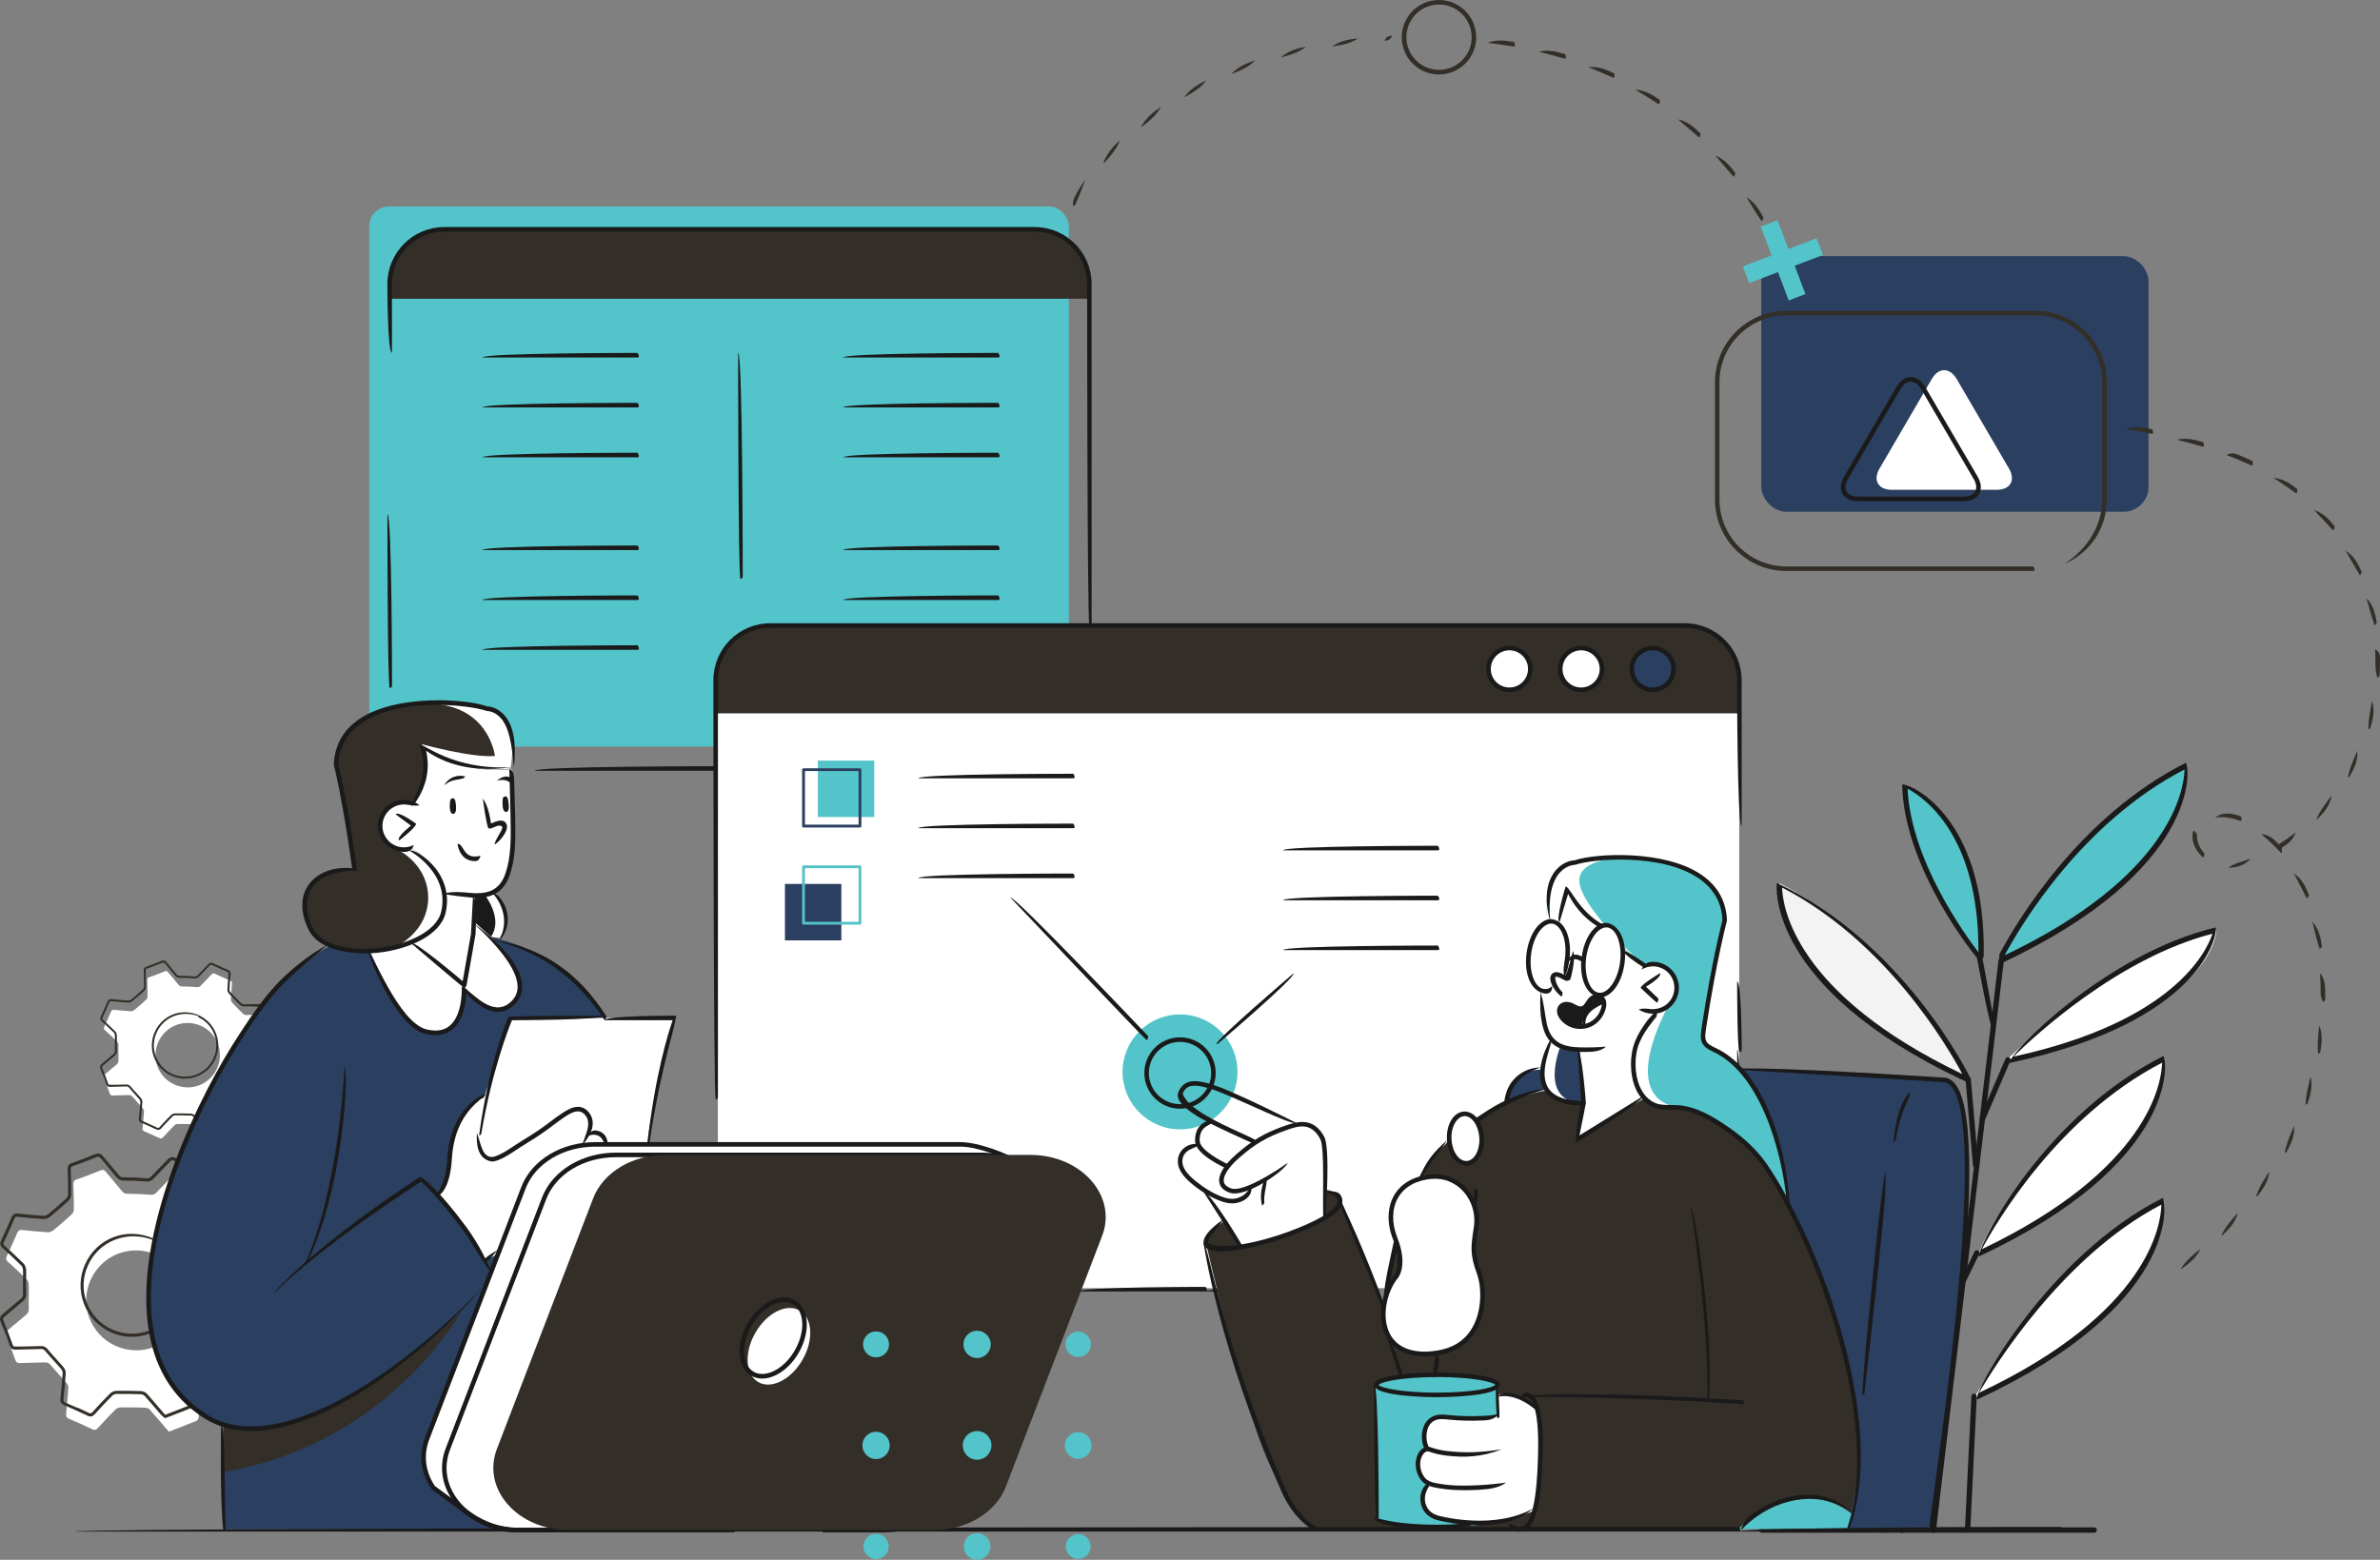 <?xml version="1.0" encoding="UTF-8"?>
<svg id="Layer_2" data-name="Layer 2" xmlns="http://www.w3.org/2000/svg" viewBox="0 0 457.66 300">
  <rect x="0" y="0" width="457.66" height="300" fill="#808080" stroke="none"/>
  <defs>
    <style>
      .cls-1 {
        fill: #f3f3f3;
      }

      .cls-1, .cls-2, .cls-3, .cls-4, .cls-5, .cls-6, .cls-7 {
        stroke-width: 0px;
      }

      .cls-2 {
        fill: #2b3f60;
      }

      .cls-3, .cls-7 {
        fill: #53c4c9;
      }

      .cls-4 {
        fill: #1a1a1a;
      }

      .cls-5 {
        fill: #332e27;
      }

      .cls-6 {
        fill: #fff;
      }

      .cls-7 {
        fill-rule: evenodd;
      }
    </style>
  </defs>
  <g id="Colored">
    <g id="Team_Task" data-name="Team Task">
      <path class="cls-6" d="m50.34,258.26c.23-.48.13-.77-.24-1.11-1.11-1.04-2.21-2.1-3.26-3.21-.25-.26-.4-.73-.39-1.1.02-1.49.1-2.98.21-4.47.02-.29.17-.66.38-.85,1.27-1.13,2.59-2.2,3.85-3.33.19-.17.33-.6.25-.83-.55-1.61-1.18-3.19-1.75-4.79-.15-.43-.37-.56-.82-.54-1.64.06-3.28.1-4.92.1-.32,0-.71-.15-.94-.37-1.1-1.06-2.16-2.14-3.2-3.26-.24-.25-.44-.67-.43-1,.06-1.55.18-3.1.33-4.65.05-.5-.03-.78-.54-1-1.51-.64-3.01-1.31-4.5-2.02-.48-.23-.77-.13-1.11.24-1.04,1.11-2.13,2.18-3.17,3.29-.35.38-.68.47-1.2.43-1.43-.13-2.87-.19-4.3-.18-.53,0-.84-.14-1.15-.53-1.02-1.25-2.08-2.46-3.1-3.71-.3-.37-.57-.45-1.02-.26-1.52.62-3.06,1.21-4.61,1.75-.52.18-.61.47-.6.96.06,1.61.1,3.22.09,4.83,0,.33-.22.74-.46.96-1.12,1.03-2.27,2.03-3.45,2.99-.29.24-.73.43-1.09.41-1.64-.1-3.27-.26-4.9-.43-.5-.05-.78.05-.99.55-.64,1.51-1.32,3.01-2.02,4.5-.21.44-.16.71.21,1.03,1.24,1.12,2.47,2.25,3.65,3.43.25.25.38.73.39,1.11.03,1.46-.06,2.93,0,4.39.03.59-.12.96-.56,1.32-1.18.97-2.32,1.98-3.49,2.95-.39.32-.5.59-.3,1.09.62,1.52,1.21,3.06,1.75,4.61.18.52.46.62.95.6,1.58-.06,3.16-.06,4.75-.12.51-.02.81.14,1.14.55.97,1.17,2.04,2.26,3.02,3.42.21.24.36.64.34.95-.11,1.66-.26,3.33-.43,4.99-.05.48.09.73.54.92,1.51.65,3.01,1.32,4.49,2.02.48.23.75.14,1.1-.24,1.1-1.22,2.22-2.42,3.38-3.57.24-.24.68-.39,1.03-.39,1.55-.02,3.1,0,4.65.06.32.01.72.16.92.39,1.23,1.37,2.4,2.78,3.64,4.22,1.79-.69,3.57-1.36,5.33-2.09.22-.09.43-.5.43-.77,0-1.64-.07-3.28-.08-4.92,0-.3.13-.68.33-.89,1.06-1.13,2.15-2.23,3.27-3.3.25-.24.68-.41,1.02-.4,1.55.06,3.1.18,4.65.31.48.04.72-.11.91-.55.65-1.51,1.32-3.01,2.02-4.5Zm-28.1.6c-4.85-2.18-7-7.84-4.81-12.7,2.2-4.89,7.84-7,12.77-4.78,4.79,2.16,6.91,7.84,4.74,12.67-2.18,4.85-7.84,6.99-12.7,4.81Z"/>
      <path class="cls-5" d="m16.86,272.29c-1.53-.72-3.02-1.39-4.53-2.04-.57-.26-.77-.62-.71-1.22.2-1.94.34-3.52.43-4.97.01-.22-.1-.55-.27-.74-.44-.51-.89-1.01-1.34-1.5-.56-.62-1.14-1.26-1.69-1.92-.3-.36-.5-.46-.91-.44-.8.03-1.6.05-2.39.06-.78.02-1.57.03-2.35.06-.72.03-1.03-.2-1.24-.8-.51-1.47-1.1-3.02-1.74-4.59-.24-.59-.13-1,.38-1.43.57-.47,1.13-.94,1.68-1.42.6-.51,1.2-1.03,1.81-1.53.36-.29.48-.57.45-1.08-.04-.82-.02-1.66-.01-2.46,0-.65.02-1.29,0-1.94,0-.35-.14-.73-.31-.9-1.25-1.25-2.54-2.43-3.64-3.42-.46-.42-.54-.82-.28-1.38.77-1.62,1.42-3.09,2.01-4.49.31-.73.8-.78,1.3-.72,1.81.19,3.34.34,4.89.43.25.01.63-.13.89-.35,1.15-.94,2.31-1.94,3.44-2.98.2-.18.36-.52.37-.75.02-1.69-.04-3.39-.09-4.82-.02-.57.11-1.01.79-1.25,1.4-.49,2.9-1.06,4.59-1.74.33-.13.88-.24,1.36.35.49.6.99,1.19,1.49,1.78.54.64,1.08,1.28,1.61,1.93.27.33.47.43.92.42,1.4-.01,2.86.05,4.33.18.45.04.69-.04.96-.33.53-.57,1.08-1.13,1.63-1.69.52-.53,1.04-1.06,1.55-1.6.31-.33.72-.63,1.41-.33,1.56.74,3.02,1.4,4.53,2.03.72.32.77.81.72,1.29-.17,1.86-.27,3.29-.33,4.63,0,.23.14.57.35.79,1.02,1.1,2.09,2.19,3.18,3.25.16.16.5.29.74.29,1.47,0,3.07-.03,4.91-.1.73-.03,1,.42,1.11.73.25.69.5,1.38.76,2.06.34.91.68,1.81.99,2.73.13.37-.07.92-.33,1.15-.65.58-1.32,1.15-1.99,1.72-.63.53-1.25,1.06-1.86,1.61-.14.13-.27.41-.28.65-.12,1.74-.19,3.16-.21,4.45,0,.32.13.7.31.89,1.11,1.17,2.26,2.27,3.25,3.2.48.45.57.89.3,1.46-.67,1.41-1.33,2.88-2.01,4.48-.24.56-.6.78-1.21.73-1.86-.17-3.29-.26-4.63-.31-.25,0-.61.13-.81.32-1.05.99-2.12,2.07-3.26,3.29-.14.15-.25.45-.25.69,0,.77.02,1.55.04,2.32.02.87.04,1.73.04,2.6,0,.36-.27.9-.61,1.04-1.36.57-2.76,1.11-4.12,1.63l-1.21.47c-.33-.08-1.27-1.19-1.27-1.19-.92-1.08-1.79-2.1-2.7-3.11-.14-.15-.47-.29-.72-.3-1.6-.06-3.16-.08-4.64-.06-.3,0-.65.14-.82.31-1.08,1.08-2.18,2.24-3.37,3.56-.44.49-.84.58-1.4.33Zm-1.99-1.57c.74.33,1.47.67,2.2,1.02.35.16.48.12.75-.18,1.19-1.33,2.3-2.5,3.39-3.58.32-.32.85-.47,1.23-.48,1.48-.02,3.05,0,4.67.06.41.01.89.22,1.13.49.91,1.02,1.78,2.04,2.7,3.12l.81.95,1.02-.39c1.35-.52,2.75-1.06,4.11-1.62.08-.04.25-.32.25-.49,0-.86-.02-1.72-.04-2.58-.02-.78-.04-1.56-.04-2.33,0-.39.16-.83.41-1.09,1.16-1.23,2.23-2.31,3.29-3.31.31-.3.82-.5,1.24-.48,1.35.05,2.79.15,4.66.32.35.03.47-.04.61-.37.69-1.61,1.35-3.09,2.03-4.51.16-.34.13-.49-.17-.77-.99-.93-2.15-2.04-3.27-3.22-.33-.35-.48-.91-.47-1.31.02-1.31.09-2.74.21-4.49.02-.33.18-.78.48-1.05.62-.55,1.24-1.08,1.87-1.61.67-.57,1.33-1.13,1.98-1.71.11-.1.2-.41.16-.52-.31-.91-.65-1.81-.99-2.71-.26-.69-.52-1.38-.76-2.07-2.37-.27-3.98-.24-5.46-.24-.39,0-.87-.19-1.15-.45-1.1-1.06-2.18-2.16-3.21-3.27-.27-.29-.53-.77-.51-1.22.05-1.35.15-2.79.33-4.66.04-.42-.02-.54-.33-.68-1.59-.67-3.06-1.33-4.54-2.04-.35-.16-.5-.12-.77.18-.51.54-1.03,1.08-1.55,1.61-.54.56-1.09,1.11-1.62,1.68-.4.43-.8.57-1.44.52-1.45-.13-2.89-.19-4.28-.18-.63,0-1-.17-1.39-.64-.53-.65-1.06-1.28-1.6-1.92-.5-.59-1.01-1.19-1.5-1.79-.33-.25-.43-.27-.69-.17-1.7.69-3.21,1.26-4.62,1.75-.34.12-.42.24-.4.67.05,1.44.1,3.14.09,4.85,0,.4-.23.88-.56,1.18-1.14,1.04-2.3,2.06-3.46,3-.29.24-.81.5-1.3.48-1.56-.09-3.09-.24-4.91-.44-.41-.04-.55.03-.69.37-.59,1.4-1.25,2.88-2.02,4.51-.15.32-.13.45.14.69,1.1.99,2.4,2.18,3.66,3.44.34.34.47.92.48,1.31.01.65,0,1.31,0,1.96-.01.8-.02,1.62.01,2.43.03.7-.16,1.15-.67,1.56-.61.5-1.2,1.01-1.8,1.52-.56.48-1.12.96-1.69,1.43-.31.26-.35.4-.21.75.65,1.59,1.24,3.14,1.76,4.62.09.25.18.33.25.36,1.19.02,1.98,0,2.77-.02.79-.02,1.59-.03,2.38-.06.6-.02.96.15,1.38.66.53.65,1.11,1.28,1.67,1.9.46.5.91,1,1.35,1.52.27.31.43.79.41,1.16-.09,1.46-.23,3.05-.44,5-.04.35.03.47.33.61.8.34,1.57.68,2.33,1.02Zm6.46-14.48c-2.42-1.09-4.27-3.04-5.2-5.51-.93-2.47-.85-5.16.24-7.58,2.27-5.06,8.05-7.22,13.14-4.93,4.95,2.24,7.15,8.09,4.91,13.07-2.24,4.97-8.11,7.2-13.09,4.96Zm8.06-17.76c-4.91-1.88-10.34.15-12.48,4.91-1.03,2.28-1.11,4.81-.23,7.13.88,2.32,2.61,4.16,4.89,5.18,4.69,2.1,10.21.01,12.32-4.66,2.1-4.68.04-10.19-4.59-12.28l.1-.28Z"/>
      <path class="cls-6" d="m51.66,208.2c.15-.31.09-.49-.15-.72-.72-.67-1.42-1.36-2.1-2.07-.16-.17-.26-.47-.25-.71.01-.96.07-1.92.13-2.88.01-.19.11-.42.25-.55.82-.73,1.67-1.42,2.48-2.14.12-.11.21-.39.16-.54-.36-1.04-.76-2.05-1.13-3.09-.1-.28-.24-.36-.53-.35-1.06.04-2.11.07-3.17.07-.21,0-.46-.1-.61-.24-.71-.68-1.39-1.38-2.06-2.1-.15-.16-.28-.43-.28-.65.04-1,.12-2,.21-2.99.03-.32-.02-.5-.35-.64-.98-.41-1.94-.85-2.9-1.3-.31-.15-.5-.08-.72.16-.67.72-1.37,1.4-2.04,2.12-.23.24-.44.3-.77.27-.92-.08-1.85-.12-2.77-.12-.34,0-.54-.09-.74-.34-.65-.81-1.34-1.59-2-2.39-.2-.24-.37-.29-.66-.17-.98.4-1.97.78-2.97,1.13-.34.12-.4.3-.38.62.04,1.04.07,2.08.06,3.11,0,.21-.14.47-.3.62-.72.66-1.46,1.31-2.22,1.93-.19.15-.47.28-.7.26-1.05-.06-2.11-.17-3.16-.28-.32-.03-.5.03-.64.35-.41.98-.85,1.94-1.3,2.9-.13.28-.1.46.13.67.8.72,1.59,1.45,2.35,2.21.16.16.25.47.25.71.02.94-.04,1.89,0,2.83.02.38-.08.62-.36.85-.76.62-1.49,1.28-2.25,1.9-.25.2-.32.38-.19.7.4.98.78,1.97,1.13,2.97.12.33.29.4.61.39,1.02-.04,2.04-.04,3.06-.08.33-.01.52.09.74.35.62.76,1.31,1.46,1.95,2.2.13.16.23.41.22.62-.07,1.07-.17,2.14-.28,3.21-.03.31.06.47.35.59.97.42,1.94.85,2.9,1.3.31.15.48.09.71-.16.71-.79,1.43-1.56,2.18-2.3.15-.15.44-.25.66-.25,1-.01,2,0,3,.04.2,0,.46.11.6.25.79.88,1.55,1.79,2.35,2.72,1.16-.45,2.3-.88,3.43-1.35.14-.06.28-.32.28-.49,0-1.06-.05-2.11-.05-3.17,0-.19.08-.44.21-.57.69-.73,1.39-1.44,2.11-2.13.16-.15.44-.27.66-.26,1,.04,2,.11,3,.2.31.03.46-.07.59-.35.42-.97.85-1.94,1.3-2.9Zm-18.11.39c-3.13-1.4-4.51-5.05-3.1-8.19,1.42-3.15,5.05-4.51,8.23-3.08,3.09,1.39,4.46,5.06,3.06,8.17-1.41,3.13-5.05,4.51-8.19,3.1Z"/>
      <path class="cls-5" d="m30.08,217.24c-.98-.47-1.95-.9-2.92-1.31-.37-.17-.5-.4-.46-.79.13-1.25.22-2.27.28-3.21,0-.14-.07-.36-.17-.48-.28-.33-.57-.65-.86-.97-.36-.4-.74-.81-1.09-1.24-.19-.23-.32-.29-.58-.28-.51.02-1.03.03-1.54.04-.51.01-1.01.02-1.52.04-.46.02-.66-.13-.8-.51-.33-.95-.71-1.94-1.12-2.96-.16-.38-.08-.65.25-.92.37-.3.73-.61,1.09-.92.39-.33.77-.66,1.17-.99.23-.19.31-.37.29-.7-.02-.53-.02-1.07,0-1.59,0-.42.01-.83,0-1.25,0-.23-.09-.47-.2-.58-.81-.81-1.64-1.57-2.34-2.2-.3-.27-.35-.53-.18-.89.49-1.05.92-1.99,1.3-2.89.2-.47.52-.5.84-.47,1.17.12,2.15.22,3.15.28.16,0,.4-.08.57-.22.74-.61,1.49-1.25,2.22-1.92.13-.12.23-.34.24-.48.01-1.09-.02-2.18-.06-3.11-.01-.37.07-.65.51-.8.9-.32,1.87-.68,2.96-1.12.21-.09.57-.15.88.22.32.39.64.77.96,1.15.35.41.7.82,1.04,1.24.18.22.31.28.6.27.9,0,1.84.03,2.79.12.29.03.44-.03.62-.22.34-.37.7-.73,1.05-1.09.33-.34.67-.68,1-1.03.2-.22.47-.41.91-.21,1.01.48,1.94.9,2.92,1.31.46.21.49.52.46.83-.11,1.2-.18,2.12-.21,2.98,0,.15.09.37.23.51.66.71,1.35,1.41,2.05,2.09.11.1.32.19.48.19.95,0,1.98-.02,3.16-.06.47-.02.64.27.71.47.16.44.32.89.49,1.33.22.58.44,1.17.64,1.76.08.24-.05.59-.21.74-.42.38-.85.74-1.28,1.11-.4.34-.8.68-1.2,1.03-.09.08-.17.26-.18.42-.08,1.12-.12,2.03-.13,2.87,0,.2.08.45.2.58.72.75,1.46,1.46,2.09,2.06.31.29.37.57.19.94-.43.91-.86,1.86-1.3,2.89-.16.36-.39.5-.78.47-1.2-.11-2.12-.17-2.99-.2-.16,0-.39.08-.52.21-.68.64-1.36,1.33-2.1,2.12-.09.1-.16.29-.16.44,0,.5.01,1,.02,1.5.01.56.02,1.12.02,1.67,0,.23-.17.58-.39.67-.88.36-1.78.71-2.66,1.05l-.78.3c-.21-.05-.82-.77-.82-.77-.59-.7-1.15-1.35-1.74-2.01-.09-.1-.3-.19-.46-.19-1.03-.04-2.04-.05-2.99-.04-.19,0-.42.09-.53.2-.7.7-1.41,1.45-2.17,2.29-.28.31-.54.38-.9.22Zm-1.28-1.01c.47.21.95.43,1.42.65.23.1.31.08.48-.11.77-.85,1.48-1.61,2.19-2.31.21-.21.55-.31.79-.31.96-.01,1.97,0,3.01.04.26,0,.57.14.73.32.59.66,1.15,1.32,1.74,2.01l.52.61.66-.25c.87-.34,1.77-.68,2.65-1.05.05-.02.16-.2.16-.32,0-.55-.01-1.11-.02-1.67-.01-.5-.02-1-.02-1.5,0-.25.1-.54.26-.71.75-.79,1.44-1.49,2.12-2.13.2-.19.53-.32.8-.31.87.03,1.8.1,3.01.2.23.02.3-.03.39-.24.44-1.04.87-1.99,1.31-2.9.1-.22.08-.32-.11-.5-.64-.6-1.39-1.31-2.11-2.07-.21-.23-.31-.59-.3-.84.01-.85.06-1.76.13-2.89.02-.21.12-.5.31-.67.4-.35.8-.7,1.21-1.04.43-.36.86-.73,1.28-1.11.07-.06.13-.27.11-.33-.2-.59-.42-1.17-.64-1.75-.17-.44-.33-.89-.49-1.34-1.53-.17-2.57-.15-3.52-.16-.25,0-.56-.12-.74-.29-.71-.69-1.4-1.39-2.07-2.11-.17-.18-.34-.5-.33-.78.03-.87.1-1.8.21-3,.02-.27-.01-.35-.21-.44-1.03-.43-1.97-.86-2.93-1.31-.22-.1-.32-.07-.5.11-.33.35-.66.7-1,1.04-.35.36-.7.72-1.04,1.08-.26.28-.52.37-.93.33-.94-.08-1.86-.12-2.76-.11-.41,0-.64-.11-.89-.41-.34-.42-.69-.83-1.03-1.24-.32-.38-.65-.77-.96-1.15-.21-.16-.28-.18-.44-.11-1.1.44-2.07.81-2.98,1.13-.22.08-.27.15-.26.43.03.93.07,2.03.06,3.12,0,.26-.15.57-.36.76-.73.67-1.48,1.32-2.23,1.93-.19.15-.52.33-.84.31-1-.06-1.99-.16-3.17-.28-.27-.03-.35.02-.45.24-.38.9-.81,1.85-1.3,2.91-.1.21-.08.29.09.45.71.64,1.54,1.4,2.36,2.22.22.22.3.59.31.84,0,.42,0,.84,0,1.26,0,.51-.02,1.04,0,1.56.02.45-.11.74-.43,1.01-.39.32-.78.65-1.16.98-.36.31-.72.62-1.09.92-.2.17-.23.26-.14.48.42,1.02.8,2.03,1.13,2.98.06.16.12.21.16.23.77.01,1.28,0,1.78-.01.51,0,1.02-.02,1.54-.04.38-.01.62.09.89.42.34.42.72.83,1.08,1.22.29.32.59.65.87.98.17.2.28.51.26.75-.06.94-.15,1.97-.28,3.22-.02.22.02.31.21.39.51.22,1.01.44,1.5.66Zm4.16-9.33c-1.56-.7-2.75-1.96-3.35-3.55-.6-1.59-.55-3.32.16-4.89,1.47-3.26,5.19-4.66,8.47-3.18,3.19,1.44,4.61,5.22,3.17,8.42-1.44,3.2-5.23,4.64-8.44,3.2Zm5.2-11.45c-3.17-1.21-6.67.1-8.04,3.16-.66,1.47-.71,3.1-.15,4.6.57,1.49,1.68,2.68,3.15,3.34,3.02,1.36,6.58,0,7.94-3,1.36-3.01.03-6.57-2.96-7.92l.07-.18Z"/>
      <rect class="cls-3" x="71" y="39.71" width="134.54" height="103.89" rx="3.81" ry="3.81"/>
      <rect class="cls-6" x="138.04" y="130.48" width="196.4" height="117.28"/>
      <path class="cls-4" d="m260.89,248.39h-29.04c0-.88,29.04-.88,29.04-.88.44.68.24.88,0,.88Z"/>
      <path class="cls-4" d="m323.97,248.39h-35.57c0-.88,35.57-.88,35.57-.88,5.56,0,10.08-4.52,10.08-10.08v-35.51c.88,0,.88,35.51.88,35.51,0,6.04-4.92,10.95-10.95,10.95Z"/>
      <path class="cls-4" d="m334.48,202.37c-.44-.44-.44-13.59-.44-13.59.88,0,.88,13.15.88,13.15,0,.24-.2.44-.44.44Z"/>
      <path class="cls-3" d="m384.82,184.3s3.88-9.25,15.22-21.47c11.34-12.22,20.53-15.66,20.53-15.66,0,0,.41,11.77-13.53,23.63-13.94,11.85-22.23,13.5-22.23,13.5Z"/>
      <path class="cls-3" d="m380.95,184.72s.58-11.18-3.14-20.53c-3.72-9.35-11.52-13.31-11.52-13.31,0,0-.45,7.56,4.71,17.78,5.16,10.22,9.96,16.06,9.96,16.06Z"/>
      <path class="cls-1" d="m378.48,207.65s-5.72-11.83-16.12-22.49c-10.4-10.66-20.18-15.28-20.18-15.28,0,0-.92,12.34,14.17,24.17,15.09,11.83,22.12,13.6,22.12,13.6Z"/>
      <path class="cls-6" d="m385.97,203.74s10.03-9.47,18.4-14.98c8.37-5.51,21.81-9.88,21.81-9.88,0,0,.3,8.48-16.36,17.01-14.17,7.26-23.85,7.85-23.85,7.85Z"/>
      <path class="cls-6" d="m380.49,241.12s18.09-8.35,24.62-16.12c6.53-7.77,10.69-12.53,11.14-21.44,0,0-11,4.97-22.2,17.48-11.2,12.5-13.56,20.08-13.56,20.08Z"/>
      <path class="cls-6" d="m379.58,268.98s6.96-12.55,16.38-22.55c9.43-9.99,20.15-15.55,20.15-15.55,0,0,1.59,10.25-12.39,22.8-12.46,11.19-24.14,15.3-24.14,15.3Z"/>
      <path class="cls-3" d="m373.16,253.7s-12.57-11.41-16.07-20.07c-3.5-8.67-6.64-15.22-3.16-25.74,0,0,8.43,7.99,12.76,19.98,5.08,14.02,6.46,25.83,6.46,25.83Z"/>
      <path class="cls-3" d="m363.85,254.64s-6.67-13.7-15.62-21.98c-8.95-8.28-20.7-15.84-20.7-15.84,0,0-.64,12.76,13.67,24.16,14.31,11.4,22.65,13.67,22.65,13.67Z"/>
      <path class="cls-3" d="m351.66,258.27c-8.8-13.43-21.92-16.39-21.92-16.39,0,0,4.87,11.89,12.18,21.53,7.31,9.63,19.82,18.92,19.82,18.92.36,0-1.28-10.63-10.08-24.06Z"/>
      <g>
        <path class="cls-4" d="m363.85,255.15h-.73c-38.29-17.87-36.2-37.57-36.09-38.4,24.45,11.49,37.16,37.41,37.29,37.67-.12.64-.29.73-.46.73Zm-35.84-37.52c.04,3.76,2.13,20.87,34.93,36.36-2.4-4.54-14.41-25.73-34.93-36.36Z"/>
        <path class="cls-4" d="m380.18,269.14c-.89-1.09,13.58-27.64,35.7-38.73.84,1.22,2.83,20.83-35.49,38.68-.07.03-.14.05-.22.05Zm35.44-37.45c-19.12,9.95-32.33,31.48-35.06,36.19,32.79-15.47,34.99-32.44,35.06-36.19Z"/>
        <path class="cls-4" d="m362.11,283.11c-.3-.1-1.35-.86-1.35-.86-5.8-4.3-25.18-19.92-31.14-40.22.79-.62,23.5,3.17,32.99,40.44-.3.61-.4.64-.5.64Zm-31.26-40.54c6.27,19.94,26.14,35.59,30.41,38.77-8.46-31.4-26.37-37.73-30.41-38.77Z"/>
        <path class="cls-4" d="m372.78,254.45c-28.97-28.31-19.71-46.06-19.3-46.8,16.99,16.71,19.79,41.26,20.18,46.01-.7.77-.79.79-.89.79Zm-18.69-45.65c-1.34,3.43-5.86,19.94,18.49,44.22-.58-5.99-3.71-28.4-18.49-44.22Z"/>
        <path class="cls-4" d="m378.48,208.16c-.21-.05-1.37-.56-1.37-.56-37.25-17.73-35.53-36.97-35.44-37.78,24.28,11.4,36.74,36.54,37.26,37.61-.19.68-.33.73-.46.73Zm-35.8-37.46c.11,3.75,2.5,20.51,34.67,35.88-2.85-5.34-14.6-25.49-34.67-35.88Z"/>
        <path class="cls-4" d="m380.69,184.81c-.54-.36-14.65-17.71-14.91-33.92.84-.43,16.21,5.52,15.68,33.12-.48.73-.62.8-.77.8Zm-13.87-33.11c.61,13.63,10.92,27.94,13.62,31.46.17-22.72-10.7-29.93-13.62-31.46Z"/>
        <path class="cls-4" d="m384.82,185.23c-.51-.59-.34-1.72-.34-1.72,3.27-6.16,15.35-26.52,35.86-36.8.83,1.22,2.57,20.67-35.31,38.47-.07.03-.14.05-.22.05Zm.66-1.49c32.11-15.27,34.49-32,34.6-35.75-19.72,10.21-31.4,29.8-34.6,35.75Z"/>
        <path class="cls-4" d="m380.49,241.63c.56-3.56,13.12-27.29,35.54-38.53.83,1.22,2.58,20.68-35.32,38.48-.07.03-.14.05-.22.05Zm35.27-37.24c-20.03,10.37-31.93,30.78-34.67,35.88,32.25-15.41,34.58-32.14,34.67-35.88Z"/>
        <path class="cls-4" d="m386.4,204.52c-.62-1.34,18.21-21.01,39.65-26.14.51,1.3-2.68,18.2-39.28,25.98-.27.16-.32.17-.38.17Zm39.05-24.94c-18.23,4.71-34.42,19.85-38.26,23.64,30.82-6.71,37.14-20.24,38.26-23.64Z"/>
        <path class="cls-4" d="m371.77,294.85c-.34-.04-.54-.29-.51-.57l13.05-109.62c.03-.28.29-.46.57-.45.28.03.48.29.45.57l-13.05,109.62c-.03.26-.25.45-.51.45Z"/>
        <path class="cls-4" d="m365.69,294.85c-.27,0-.5-.21-.51-.49l-1.83-39.7c-.01-.28.2-.52.49-.53.33-.04.52.21.53.49l1.83,39.7c.01.28-.21.52-.49.53h-.02Z"/>
        <path class="cls-4" d="m362.49,294.79c-.28,0-.5-.22-.51-.49l-.38-11.68c0-.28.21-.52.49-.53.26-.02.52.21.53.49l.38,11.68c.01.28-.21.52-.49.53h-.02Z"/>
        <path class="cls-4" d="m378.35,294.79c-.31-.01-.53-.25-.51-.54l1.25-25.72c.01-.28.26-.5.54-.48.28.01.5.25.49.54l-1.25,25.72c-.01.27-.24.48-.51.48Z"/>
        <path class="cls-4" d="m375.18,262.36c-.49-.39-2.67-9.21-2.67-9.21-.07-.27.1-.55.37-.62.28-.08.55.1.62.37l2.18,8.82c.07.28-.1.55-.37.62-.04.01-.08.02-.12.02Z"/>
        <path class="cls-4" d="m377.48,246.94c-.48-.18-.58-.48-.46-.73l2.66-5.46c.13-.25.43-.35.68-.24.25.12.36.43.24.68l-2.67,5.46c-.09.18-.27.29-.46.29Z"/>
        <path class="cls-4" d="m379.9,224.63c-.26,0-.49-.2-.51-.47l-1.42-16.47c-.02-.28.18-.53.47-.55.31-.04.53.19.55.47l1.42,16.47c.02.28-.18.53-.46.55-.01,0-.03,0-.04,0Z"/>
        <path class="cls-4" d="m383.08,197.77c-.5-.42-2.89-13.38-2.89-13.38-.05-.28.13-.54.41-.6.28-.05.54.13.6.41l2.39,12.96c.05.28-.13.54-.41.6-.03,0-.06,0-.09,0Z"/>
        <path class="cls-4" d="m381.17,215.82c-.46-.15-.58-.45-.47-.71l4.94-11.48c.11-.26.41-.39.67-.27.26.11.38.41.27.67l-4.94,11.48c-.08.19-.27.31-.47.31Z"/>
      </g>
      <path class="cls-4" d="m402.71,294.79h-63.91c-.28,0-.51-.23-.51-.51s.23-.51.51-.51h63.91c.28,0,.51.23.51.51s-.23.51-.51.51Z"/>
      <path class="cls-2" d="m334.39,205.41l40.14,2.47s6.04,2.26,2.82,35.79c-3.22,33.53-6.43,50.49-6.43,50.49h-17.27l-19.65-75.39.38-13.36Z"/>
      <path class="cls-5" d="m322.42,212.66s11.25,2.15,17.61,12.32c6.36,10.17,10.72,20.65,12.91,28.85,2.2,8.2,5.92,22.81,4.21,31.13-1.71,8.32-1.97,9.06-1.97,9.06l-102.23.1s-6.12-3.94-10.98-17.89c-4.85-13.94-10.12-37.39-10.12-37.39,0,0,2.1-5.08,11.34-7.83,9.24-2.75,13.3-3,14.51-.51,1.2,2.49,8.28,20.63,8.28,20.63,0,0,2.12-18.91,8.64-27.36,6.52-8.45,16.17-12.92,22.59-14.01,0,0,3.43,3.26,7.42,2.21l-1.54,7.31,13.11-8.1s1.5,3.3,6.22,1.48Z"/>
      <path class="cls-2" d="m63.33,182.01s-10.96,5.14-18.74,20.01c-7.79,14.87-10.52,18.99-13.86,32.08-3.34,13.09-2.18,19.65-1.6,22.22.58,2.57,2.01,13.71,13.83,17.69v20.12h54.15s-4.15-.7-9.13-4.77c-4.98-4.07-5.39-3.82-5.39-3.82,0,0-2.21-3.89-.8-7.76,1.41-3.87,13.98-36.58,13.98-36.58l5.74-14.47s4.44-6.3,10.32-6.54c5.88-.24,11.74-.3,11.74-.3,0,0-4.19-19.6-8.9-26.46-4.71-6.86-12.74-11.73-20.01-13.06-7.28-1.33-31.32,1.64-31.32,1.64Z"/>
      <path class="cls-6" d="m254.47,234.15s.31-8.85.31-11.95c0-3.09-.84-6.05-5.15-5.93l-16.83-7.32s-4.26-2.12-5.59.82c-1.33,2.94,5.6,6.19,5.6,6.19,0,0-4.13.86-2.23,4.49,0,0-3.69.04-3.67,3.3.03,3.26,6.13,6.01,6.13,6.01l5.6,10.03s11.49-1.68,15.83-5.65Z"/>
      <path class="cls-6" d="m316.2,211.18s-2.87-2.73-2.05-8.03c.83-5.3,4.52-8.62,4.52-8.62,0,0,3.53-.66,3.74-4.37.21-3.71-3.75-5.53-6.2-4.76l-3.99-2.88s-.78-4.04-2.83-4.38l-2.05-.34s-5.97-4.14-6-6.76l-1.87,6.17s-1.96-.58-3.46,1.23c-1.5,1.81-4.14,9.39.31,12.08.36.59-1.48,11.6,7.46,11.35l.85,10.1-1.54,7.31,13.11-8.1Z"/>
      <path class="cls-6" d="m93.5,211.03l-1.39,7.41s-.4,3.05,1.39,4.23c1.78,1.19,9.32-4.28,9.32-4.28,0,0,6.15-5.65,8.32-5.07,2.18.58,2.75,1.94,2.38,3.61l-.5.98s2.79-.79,3.37,1.97l-7.16,1.02s-6.85,1.89-9.24,9.26c-2.39,7.37-4.24,11.03-4.24,11.03l-2.7,1.32s-2.42-5.2-4.55-7.33c-2.13-2.14-4.21-5.72-4.21-5.72,0,0,2.12-2.17,2.15-6.57.04-4.4,2.78-10.97,7.05-11.86Z"/>
      <path class="cls-3" d="m297.54,176.8s-1.63-9.92,5.35-10.9c0,0,7.87-2.02,16.55-.25,8.68,1.77,12.2,6.58,12.23,11.4,0,0-3.83,18.28-3.99,20.5-.15,2.22-.39,3.59,2.45,4.61,2.84,1.02,9.04,6.85,11.31,16.47,2.27,9.62,2.23,12.72,2.23,12.72,0,0-3.55-8.37-9.64-12.56-6.1-4.19-6.71-5.15-10.69-5.7-3.98-.55-7.06.01-8.18-3.7-1.12-3.72-1.27-5.59-.22-9.07,1.05-3.49,3.75-5.75,3.75-5.75,0,0,3.81-.74,3.74-4.57-.07-3.84-4.47-4.89-6.2-4.56-.42.02-3.99-2.88-3.99-2.88,0,0-.6-3.83-2.43-4.38-1.83-.55-2.22,0-2.22,0,0,0-3.82-3.17-4.84-4.95-1.02-1.77-1.26-2.66-1.26-2.66l-1.84,6.92-2.08-.66Z"/>
      <path class="cls-2" d="m303.77,201.87l.85,10.33s-6.29.27-7.42-3.23c-1.13-3.5.57-7.69,1.34-8.56,0,0,2.91,1.87,5.22,1.45Z"/>
      <path class="cls-6" d="m96.71,182.92c-.98-1.46-4.38-4.61-5.58-5.7l.26-4.89s4.12.5,5.67-2.93c1.55-3.42,1.64-6.75,1.6-9.73-.04-2.98-.29-11.68-.29-11.68,0,0-5.85.43-9.6-.96-3.76-1.38-7.67-3.91-7.67-3.91,0,0,2.22,6.88-1.72,11.16,0,0-5.37-1.03-6.26,4-.89,5.04,4.37,5.44,6.05,4.88,0,0,5.83,3.45,6.39,8.36.44,3.85-1.55,7.29-4.07,8.72l-1.7.63c-1.83.62-7.41,2.44-8.64,2.05,0,0,3.02,7.21,5.65,11.15,2.62,3.94,4.72,5.01,7.52,4.59,2.8-.42,3.8-2.14,4.35-4.13.55-1.99.18-5.35.18-5.35,0,0,5.45,7.78,9.72,4.19,4.27-3.6-.64-8.67-1.84-10.45Z"/>
      <path class="cls-5" d="m62.69,181.45s5.05,2.33,10.77,1.27c5.72-1.06,8.71-2.97,10.16-4.71,1.45-1.74,2.75-5.02,1.44-7.69-1.3-2.67-3.36-5.96-5.91-7.15,0,0-5.45,1.22-5.83-3.38-.37-4.61,2.98-5.8,5.83-5.24,0,0,2.01-1.43,2.39-4.94.37-3.51-.46-6.47-.46-6.47,0,0,6.98,6.16,17.06,4.69,0,0,.63-2.58.21-5.83-.42-3.25-1.75-5.32-4.7-5.45,0,0-5.68-2.44-13.07-1.28-7.39,1.16-11.68,2.86-13.73,5.6-2.05,2.74-2.28,6.06-2.28,6.06l3.68,20.38s-7.45-.55-9.06,3.94c-1.61,4.49.35,9.01,3.48,10.22Z"/>
      <path class="cls-4" d="m91.39,172.52l-.26,4.69,3.52,3.15,1.26.26s2.06-2.56,1.32-4.77c-.74-2.2-1.99-4.37-1.99-4.37l-3.86,1.04Z"/>
      <path class="cls-6" d="m93.06,211.15l5.1-15.37h31.81c-4.69,15.58-5.52,24.11-5.52,24.11l-12.93.47s-8.3,2.03-9.76,5.5l-11.3-.66,2.6-14.04Z"/>
      <path class="cls-6" d="m273.5,226.69s-3.73.19-5.18,4.33c-1.46,4.14-.35,5.33,0,6.79.35,1.47,2.19,5.2.19,7.67-2,2.47-4.51,9.33-.05,13.24,4.46,3.91,11.56.63,12.72-.45,1.16-1.08,4.71-5.52,3.79-11-.93-5.48-2.35-6.14-1.51-8.8.84-2.66,1.22-7.24-2.33-10.18-3.55-2.94-7.62-1.61-7.62-1.61Z"/>
      <path class="cls-6" d="m281.53,214.22s-3.18,1.21-2.85,4.93c.33,3.72,2.77,4.95,3.67,4.55.89-.4,2.75-1.65,2.56-4.89-.19-3.24-1.97-4.6-3.38-4.59Z"/>
      <path class="cls-3" d="m287.98,272.42l-.05-6.24s-2.55-1.93-11.6-1.76c-9.05.17-11.82,1.76-11.82,1.76l.17,25.97s4.12,1.76,11.96,1.55c7.84-.22,7.8-.44,7.8-.44l2.7-.36.83-20.48Z"/>
      <path class="cls-6" d="m287.98,268.31v4.11s-3.64.61-6.86.36c-3.22-.25-6.29-.48-7.02,1.92-.73,2.39.29,3.93.29,3.93,0,0-1.69.94-1.72,2.83-.03,1.88,2.13,4.04,2.13,4.04,0,0-1.37,1.71-1.13,3.71.24,2,3.62,3.77,9.82,3.69,6.2-.08,11.15-2.18,11.15-2.18,0,0,1.63-3.73,1.57-12.08-.06-8.35-.8-8.24-.8-8.24,0,0-5.05-3.23-7.44-2.08Z"/>
      <path class="cls-3" d="m237.96,206.16c0,6.1-4.95,11.05-11.05,11.05s-11.05-4.95-11.05-11.05,4.95-11.05,11.05-11.05,11.05,4.95,11.05,11.05Z"/>
      <path class="cls-2" d="m289.58,211.78s.85-6.11,6.73-6.04l1.06,3.77-7.79,2.26Z"/>
      <path class="cls-6" d="m98.36,141.99c-.42-3.25-1.75-5.32-4.69-5.45,0,0-5.68-2.44-13.07-1.28.28.05.77.07,1.35.07,12.12-.06,13.22,10.07,13.22,10.07-4.44.39-14.08-2.27-14.08-2.27,0,0,6.98,6.16,17.06,4.69,0,0,.63-2.58.21-5.83Z"/>
      <path class="cls-6" d="m76.16,182.1c4-1.09,6.26-2.65,7.46-4.1,1.45-1.74,2.75-5.02,1.44-7.69-1.3-2.67-3.36-5.96-5.91-7.15-.59.09-2.19.55-2.19.55,0,0,5.58,2.9,5.37,9.29-.19,5.83-5.27,8.63-6.18,9.09Z"/>
      <path class="cls-6" d="m94.41,180.15c.13.11,1.63.31,1.63.31.44-.6,1.82-2.72,1.19-4.59-.74-2.2-1.99-4.37-1.99-4.37l-1.94.74s3.53,4.48,1.11,7.92Z"/>
      <rect class="cls-2" x="338.68" y="49.27" width="74.47" height="49.16" rx="4.8" ry="4.8"/>
      <g>
        <path class="cls-6" d="m299.62,177.46l1.84-6.92s.23.89,1.26,2.66c1.02,1.77,4.84,4.95,4.84,4.95,0,0,.21-.29,1.04-.23-2.69-3.18-5.06-6.64-4.91-8.78.23-3.31,5.41-4.06,8.62-4.21-5.43-.05-9.42.97-9.42.97-6.98.98-5.35,10.9-5.35,10.9l2.08.66Z"/>
        <path class="cls-6" d="m312.05,181.72c.17.8,3.74,3.7,3.74,3.7,0,0-1.66-1.53-3.74-3.7Z"/>
      </g>
      <path class="cls-6" d="m300.07,201.2c-.9-.39-1.52-.79-1.52-.79-.77.87-2.47,5.06-1.34,8.56,1.13,3.5,7.42,3.23,7.42,3.23-9.07-.07-4.55-11-4.55-11Z"/>
      <path class="cls-6" d="m322.43,212.96c-11.44-2.27-1.65-19.43-1.65-19.43-1.01.79-2.1,1.01-2.1,1.01,0,0-2.7,2.27-3.75,5.75-1.05,3.49-.9,5.36.22,9.07,1.04,3.43,3.74,3.22,7.28,3.6Z"/>
      <path class="cls-5" d="m137.62,137.2h196.86v-7.64s-.94-8.76-9.91-9.25c-8.98-.49-175.43,0-175.43,0,0,0-11.51.28-11.51,9.58v7.3Z"/>
      <path class="cls-5" d="m74.94,57.46h134.55v-4.4s-1.57-8.89-9.44-8.89h-114.67s-11.91,1.06-10.44,13.3Z"/>
      <path class="cls-5" d="m42.83,283.08s28.34-2.83,45.91-30.8c0,0-10.71,9.94-18.47,14.5-7.76,4.57-18.37,9.69-27.3,7.23l-.13,9.07Z"/>
      <path class="cls-6" d="m308.04,128.65c0,2.22-1.8,4.01-4.01,4.01s-4.01-1.8-4.01-4.01,1.8-4.01,4.01-4.01,4.01,1.8,4.01,4.01Z"/>
      <path class="cls-2" d="m321.82,128.65c0,2.22-1.8,4.01-4.01,4.01s-4.01-1.8-4.01-4.01,1.8-4.01,4.01-4.01,4.01,1.8,4.01,4.01Z"/>
      <path class="cls-6" d="m294.27,128.65c0,2.22-1.8,4.01-4.01,4.01s-4.01-1.8-4.01-4.01,1.8-4.01,4.01-4.01,4.01,1.8,4.01,4.01Z"/>
      <path class="cls-6" d="m376.24,72.88c-1.31-2.24-3.46-2.24-4.76,0l-10.06,17.24c-1.31,2.24-.26,4.08,2.34,4.08h20.22c2.6,0,3.65-1.83,2.34-4.08l-10.07-17.24Z"/>
      <path class="cls-4" d="m308.44,193.02s-.33-1.87-2.02-1.09c-1.68.78-1.41,2.55-3.04,1.99-1.63-.55-2.66-1.5-3.29-.28-.64,1.22,1.71,3.74,3.68,3.81,1.97.06.44-.04.44-.04,0,0,.17-2.22,1.13-2.89.95-.67,3.1-1.51,3.1-1.51Z"/>
      <path class="cls-3" d="m334.31,294.13s4.41-5.5,11.06-6.05c6.65-.55,10.63,3.02,10.63,3.02l-.83,2.92-20.86.1Z"/>
      <g>
        <path class="cls-4" d="m52.73,248.54c9.6-10.43,27.87-22.06,28.05-22.18.64.14,3.74,2.71,8.75,9.45,2.67,3.59,4.31,7.21,5.06,9.05-1.54-1.47-3.15-5.02-5.76-8.53-4.16-5.6-7.04-8.32-7.85-9.06-2.33,1.49-18.77,12.17-27.94,21.13-.09.08-.2.13-.31.13Z"/>
        <path class="cls-4" d="m48.27,275.24c-3.13,0-6.07-.7-8.68-2.28-5.44-3.3-8.99-8.31-10.55-14.88-4.35-18.36,7.76-44.46,15.6-56.99,2.23-3.56,4.69-7.32,7.57-10.7,2.77-3.25,7.26-6.86,10.91-8.77-3.16,2.64-7.54,6.16-10.24,9.34-2.84,3.33-5.28,7.06-7.49,10.59-7.77,12.41-19.78,38.24-15.49,56.32,1.51,6.34,4.92,11.16,10.15,14.34,12.76,7.75,35.66-6.76,52.7-24.55-10.03,11.74-29.54,27.58-44.48,27.58Z"/>
        <path class="cls-4" d="m116.27,196.22c-5.53-8.37-12.5-13.35-21.71-15.43,9.64,1.27,16.8,6.38,22.08,14.75-.21.65-.29.67-.37.67Z"/>
        <path class="cls-4" d="m91.66,172.67c-.4,0-.83-.02-1.29-.06-1.47-.13-3.63-.39-5.12-.69,1.64-.56,3.75-.31,5.2-.18,1.45.13,2.57.04,3.53-.26,1.56-.49,2.62-1.67,3.26-3.61,1.06-3.23,1-6.73.95-10.11-.04-2.46-.13-5.58-.21-8.02l-.05-1.72c.88-.03.93,1.7.93,1.7.08,2.45.17,5.57.21,7.56.06,3.93.12,7.5-.99,10.87-.73,2.22-1.98,3.58-3.83,4.17-.76.24-1.6.36-2.58.36Z"/>
        <path class="cls-4" d="m86.99,153.54c.35-.05.58.09.69,1.36.11,1.41-.25,1.65-.57,1.64-.32-.01-.63-.45-.62-1.45.02-1,.04-1.47.5-1.55Z"/>
        <path class="cls-4" d="m97.08,153.18c.35-.07.59.07.73,1.33.16,1.4-.2,1.66-.51,1.66s-.65-.42-.66-1.43c-.02-1-.01-1.47.45-1.56Z"/>
        <path class="cls-4" d="m98.36,150.65c-.75-.5-1.42-.87-2.85-.48,1.64-1.33,2.58-.76,3.13-.29-.04.72-.16.77-.29.77Z"/>
        <path class="cls-4" d="m85.46,150.93c1.51-2.31,3.88-1.63,3.99-1.6-.27.83-2.27.26-3.7,1.49-.08.07-.18.11-.29.11Z"/>
        <path class="cls-4" d="m77.67,163.86c-3.06-.18-5.16-2.56-4.99-5.32.08-1.33.68-2.56,1.68-3.44,1-.89,2.29-1.33,3.62-1.24,1,.06,1.94.42,2.74,1.03-1.19.19-1.97-.1-2.79-.16-2.25-.12-4.24,1.59-4.38,3.86-.14,2.27,1.59,4.23,3.86,4.38.76.04,1.5-.11,2.16-.46-.31,1.15-1.1,1.34-1.91,1.34Z"/>
        <path class="cls-4" d="m76.67,161.61c-.27-.79,2.35-2.81,2.35-2.81l-2.94-2.18c.52-.7,3.93,1.81,3.93,1.81,0,.7-3.07,3.08-3.07,3.08-.08.06-.17.09-.27.09Z"/>
        <path class="cls-4" d="m89.26,189.99c-.29-.1-10.22-8.58-10.22-8.58.57-.67,9.93,7.31,9.93,7.31l1.6-9.1.39-7.32c.87.05.48,7.42.48,7.42l-1.74,9.9c-.33.35-.38.36-.43.36Z"/>
        <path class="cls-4" d="m96.05,180.67c2.55-4.78-1.16-8.72-1.32-8.88.67-.56,5.01,4.01,1.68,8.7-.09.12-.22.18-.36.18Z"/>
        <path class="cls-4" d="m70,183.35c-4.38,0-9.07-1.18-10.71-4.62-1.58-3.32-1.55-6.38.11-8.64,1.67-2.28,4.81-3.46,8.31-3.1-1.77-12.96-3.51-19.89-3.53-19.96.19-3.78,1.86-6.68,4.95-8.76,7.14-4.8,20.5-3.86,24.52-2.42.39.01,1.92.16,3.26,1.62,1.81,1.97,2.45,5.39,1.9,10.17-.37-4.53-.94-7.8-2.53-9.55-1.24-1.37-2.65-1.35-2.7-1.35-3.22-1.16-16.61-2.67-23.96,2.27-2.83,1.9-4.37,4.56-4.57,7.88.19.76,1.9,7.86,3.61,20.55-3.89,0-6.98,1.04-8.54,3.18-1.46,1.98-1.46,4.73-.03,7.75,1.81,3.78,7.92,4.5,12.59,3.98,5.23-.59,11.26-3.04,12.17-7.04,1.68-7.44-5.99-11.63-6.07-11.67.5-.73,8.74,3.78,6.92,11.87-1,4.44-7.21,7.08-12.92,7.72-.88.1-1.82.16-2.76.16Z"/>
        <path class="cls-4" d="m116.4,220.33c-.46-1.1-.75-1.58-1.29-1.86-.67-.34-1.52-.26-1.94.03.26-1.23,1.45-1.26,2.34-.8.82.42,1.29,1.2,1.32,2.18-.43.45-.43.45-.44.45Z"/>
        <path class="cls-4" d="m93.06,242.95c-.23-.81.56-1.3,2.64-2.55-1.62,2-2.41,2.49-2.41,2.49-.07.04-.15.07-.23.07Z"/>
        <path class="cls-4" d="m92.13,218.36c1.89-14.13,5.59-22.67,5.63-22.76.4-.26,18.5-.26,18.5-.26,0,.88-17.81.88-17.81.88-.63,1.52-3.82,9.6-5.89,21.78-.04.21-.22.37-.43.37Z"/>
        <path class="cls-4" d="m124.45,220.33c1.48-13.67,4.14-21.91,4.9-24.11h-13.09c0-.88,13.71-.88,13.71-.88.38.68-2.85,9.27-5.09,24.61-.03.22-.22.38-.43.38Z"/>
        <path class="cls-4" d="m58.49,243.4c6.81-14.93,7.73-37.92,7.74-38.15.87.27-.06,23.44-7.34,37.9-.08.16-.23.24-.39.24Z"/>
        <path class="cls-4" d="m95.08,162.38c.31-1.19,1.42-2.46,1.53-3.27-.28-.59-1.13-.22-1.58-.02-.5.22-.82.36-1.12.21-.39-.75-.95-4.88-1.06-5.71,1.08,1.46,1.42,3.89,1.57,4.8,1.01-.43,2.15-.93,2.8-.17.16.18.33.5.26,1-.15,1.15-1.48,2.61-2.15,3.07-.07.05-.16.08-.25.08Z"/>
        <path class="cls-4" d="m91.3,165.62c-.68,0-1.28-.18-1.79-.53-1.34-.92-1.52-2.71-1.53-2.78.87-.07,1.03,1.38,2.03,2.06.59.41,1.39.48,2.38.21-.24.97-.68,1.04-1.09,1.04Z"/>
        <path class="cls-4" d="m83.97,230.12c-.15-.85,1.71-1.73,2.05-7.25.62-10.18,7.08-12.4,7.35-12.49.02.91-5.9,2.99-6.48,12.54-.37,6.08-2.52,7.07-2.76,7.17-.05.02-.1.03-.16.03Z"/>
        <path class="cls-4" d="m94.53,223.4c-3-.56-2.89-3.89-2.83-5.49.81,2.1.95,4.26,2.56,4.59.34.07.73,0,1.23-.19,1.09-.42,2.14-1.11,3.15-1.78.43-.28.85-.56,1.27-.82,1.63-1,3.38-2.09,5.05-3.32.3-.22.6-.45.91-.68.76-.58,1.55-1.17,2.38-1.7.89-.57,1.86-1.13,2.91-1.13.79,0,1.5.37,2.06,1.05.94,1.16,1.48,3.2-1.3,6.38.65-2.08,1.94-4.21.62-5.83-.27-.33-.73-.73-1.39-.73-.82,0-1.65.49-2.43.99-.79.51-1.57,1.1-2.32,1.66-.3.23-.61.46-.91.69-1.7,1.25-3.46,2.35-5.11,3.36-.42.25-.83.53-1.25.81-1.05.7-2.14,1.42-3.32,1.87-.47.18-.89.27-1.27.27Z"/>
        <path class="cls-4" d="m83.75,199.1c-.6,0-1.25-.08-1.93-.25-5.89-1.44-10.88-15.2-11.09-15.79.87-.16,5.86,13.6,11.3,14.93,1.85.45,3.35.22,4.44-.7,2.59-2.15,2.32-7.38,2.32-7.43.82-.24,3.64,3.63,6.64,3.88,1.08.09,2.03-.29,2.92-1.17.81-.8,1.2-1.73,1.18-2.85-.05-2.89-2.89-6.96-8.43-12.11,6.41,4.75,9.26,8.91,9.31,12.09.02,1.35-.46,2.52-1.44,3.48-1.06,1.05-2.28,1.53-3.6,1.42-2.4-.2-4.58-2.28-5.7-3.55-.08,1.82-.53,5.14-2.63,6.89-.9.75-2,1.13-3.28,1.13Z"/>
      </g>
      <path class="cls-4" d="m304.03,133.11c-2.45,0-4.45-2-4.45-4.45s2-4.45,4.45-4.45,4.45,2,4.45,4.45-2,4.45-4.45,4.45Zm0-8.03c-1.97,0-3.57,1.6-3.57,3.58s1.6,3.57,3.57,3.57,3.58-1.6,3.58-3.57-1.61-3.58-3.58-3.58Z"/>
      <path class="cls-4" d="m317.8,133.11c-2.46,0-4.45-2-4.45-4.45s2-4.45,4.45-4.45,4.45,2,4.45,4.45-2,4.45-4.45,4.45Zm0-8.03c-1.97,0-3.58,1.6-3.58,3.58s1.6,3.57,3.58,3.57,3.57-1.6,3.57-3.57-1.6-3.58-3.57-3.58Z"/>
      <path class="cls-4" d="m290.25,133.11c-2.46,0-4.45-2-4.45-4.45s2-4.45,4.45-4.45,4.45,2,4.45,4.45-2,4.45-4.45,4.45Zm0-8.03c-1.97,0-3.58,1.6-3.58,3.58s1.61,3.57,3.58,3.57,3.58-1.6,3.58-3.57-1.6-3.58-3.58-3.58Z"/>
      <path class="cls-5" d="m391,109.82h-47.49c-7.57,0-13.73-6.16-13.73-13.73v-22.58c0-7.57,6.16-13.73,13.73-13.73h47.88c7.57,0,13.73,6.16,13.73,13.73v22.58c0,5.44-3.11,10.18-8.12,12.37,4.33-2.85,7.24-7.28,7.24-12.37v-22.58c0-7.09-5.77-12.85-12.86-12.85h-47.88c-7.09,0-12.86,5.77-12.86,12.85v22.58c0,7.09,5.77,12.86,12.86,12.86h47.49c.44.68.24.88,0,.88Z"/>
      <path class="cls-4" d="m377.55,96.4h-20.22c-1.42,0-2.49-.5-3.02-1.42-.52-.91-.42-2.09.3-3.32l10.07-17.24c.72-1.22,1.7-1.9,2.76-1.9s2.05.67,2.76,1.9c0,0,10.08,17.24,10.08,17.24.71,1.22.82,2.4.29,3.32-.52.91-1.59,1.42-3.02,1.42Zm-10.12-23c-.74,0-1.45.52-2,1.47l-10.07,17.24c-.55.94-.65,1.81-.29,2.44.36.63,1.16.98,2.26.98h20.22c1.09,0,1.89-.35,2.26-.98.36-.63.26-1.5-.29-2.44l-10.07-17.24c-.55-.95-1.26-1.47-2-1.47Z"/>
      <path class="cls-4" d="m328.31,269.07c.42-13.93-3.13-36.64-3.17-36.86.74.12,4.31,22.9,3.52,36.53-.01.19-.17.34-.36.34Z"/>
      <path class="cls-4" d="m335.17,270.06c-21.65-1.45-41.28-1.39-41.52-1.39.2-.73,19.87-.78,41.54.67.32.57.16.72-.02.72Z"/>
      <path class="cls-4" d="m266,250.47c.14-2.75.61-5.01,1.07-7.2l.27-1.3c.27-1.31.69-3.22.69-3.22l.86.19s-.42,1.9-.69,3.21l-.27,1.29c-.46,2.2-.93,4.48-1.5,6.7-.05.2-.23.33-.43.33Z"/>
      <path class="cls-4" d="m272.67,227.27c1.42-3.96,3.19-5.85,5.64-8-1.79,2.74-3.51,4.57-5.26,7.77-.08.15-.23.23-.38.23Z"/>
      <path class="cls-4" d="m284.1,215.92l-.49-.73s1.45-.98,2.37-1.57c3.57-2.29,7.11-3.65,11.16-4.29-3.79,1.49-7.23,2.81-10.69,5.03-.91.59-2.35,1.56-2.35,1.56Z"/>
      <path class="cls-4" d="m304.84,202.32c-.38,0-.75,0-1.08,0-1.57-.03-2.78-.26-3.82-.71-1.78-.77-2.88-2.26-3.37-4.55-.39-1.81-.49-3.8-.32-6.25.71,2.43.81,4.34,1.18,6.07.43,1.99,1.36,3.28,2.86,3.93.92.4,2.03.6,3.48.63,1.44.04,3.58,0,5.07-.14-1.1.98-2.67,1.02-4.01,1.02Z"/>
      <path class="cls-4" d="m316.21,186.15c-1.86-1.15-3.3-2.16-4.56-3.59,1.74.65,2.95,1.55,4.8,2.79.04.73-.1.8-.24.8Z"/>
      <path class="cls-4" d="m317.85,194.98c-1.13-.04-2.01-.33-2.76-.83,1.1-.32,1.83-.08,2.58-.05,1.09.01,2.15-.34,2.97-1.08.81-.75,1.29-1.76,1.33-2.86.1-2.28-1.67-4.2-3.95-4.3-.81-.02-1.63.18-2.33.61.4-1.27,1.35-1.51,2.37-1.48,2.75.12,4.9,2.46,4.78,5.21-.06,1.34-.63,2.57-1.62,3.47-.93.85-2.12,1.32-3.38,1.32Z"/>
      <path class="cls-4" d="m318.61,192.82c-.3-.12-3.12-2.81-3.12-2.81.08-.69,3.73-2.84,3.73-2.84.45.76-2.71,2.61-2.71,2.61l2.4,2.29c-.07.71-.19.75-.3.75Z"/>
      <path class="cls-4" d="m303.09,219.72c-.43-.53.99-7.55.99-7.55l-.74-10.27c.87-.06,1.62,10.27,1.62,10.27,0,.12-1.24,6.21-1.24,6.21l12.25-7.57c.46.75-12.65,8.85-12.65,8.85-.07.04-.15.07-.23.07Z"/>
      <path class="cls-4" d="m300.21,191.64c-.9-.64-2.07-2.23-2.1-3.39-.01-.5.19-.81.37-.97.73-.68,1.81-.07,2.52.33.49-.76,1.08-3.13,1.46-4.68.65,1.02-.34,5.07-.5,5.47-.63.42-.93.23-1.4-.03-.43-.24-1.24-.68-1.49-.45-.08,1.12.89,2.51,1.41,2.95-.04.72-.16.77-.28.77Z"/>
      <path class="cls-4" d="m265.79,251.57c-3.14-7.83-8.72-21.24-8.78-21.37.86-.2,6.45,13.22,9.19,20.78-.32.58-.36.59-.41.59Z"/>
      <path class="cls-4" d="m297.19,191.12c-2.75-.33-4.16-3.7-3.65-7.71.49-3.82,2.53-6.64,4.72-6.64,1.48.17,2.44,1.09,3.04,2.6.56,1.43.74,3.24.5,5.1-.19,1.48-.46,2.44-.97,3.43-.32-1.3-.08-2.16.1-3.55.22-1.72.07-3.38-.44-4.67-.48-1.2-1.19-1.92-2.01-2.03-1.76-.21-3.63,2.46-4.06,5.86-.44,3.41.68,6.47,2.45,6.7.65.08,1.08-.06,1.62-.56-.02,1.21-.59,1.46-1.3,1.46Z"/>
      <path class="cls-4" d="m307.68,191.83c-2.64-.32-4.05-3.69-3.54-7.7.49-3.82,2.53-6.64,4.72-6.64,2.64.32,4.05,3.69,3.54,7.7-.49,3.82-2.53,6.64-4.72,6.64Zm1.19-13.46c-1.7,0-3.44,2.6-3.86,5.87-.44,3.4.68,6.47,2.45,6.7,1.76.19,3.63-2.46,4.07-5.86.44-3.41-.68-6.47-2.45-6.7-.07,0-.14-.01-.21-.01Z"/>
      <path class="cls-4" d="m304.52,185.24c-1.74-1.45-2.81-.38-2.86-.34-.04-1.22,1.5-1.96,3.16-.42-.06.71-.18.76-.3.76Z"/>
      <g>
        <path class="cls-6" d="m196.01,223.75c-2.39-1.5-7.96-3.64-11.28-3.64h-70.27c-6.31,0-11.89,3.38-13.8,8.35l-18.51,48.21c-1.28,3.34-.71,6.7,1.15,9.45l6.91,5.07s4.08,3.1,8.73,3.1h7.68l76.65-37.09,12.74-33.44Z"/>
        <path class="cls-4" d="m106.63,294.72h-7.69c-4.74,0-8.82-3.06-9-3.19l-6.91-5.06c-2.15-3.14-2.57-6.63-1.3-9.96l18.51-48.21c1.98-5.16,7.69-8.63,14.21-8.63h70.27c3.42,0,9.1,2.2,11.52,3.71.18.53-12.56,33.97-12.56,33.97-.22.24-76.86,37.33-76.86,37.33-.06.03-.13.04-.19.04Zm-23.01-8.91l6.85,5.02s4.03,3.01,8.47,3.01h7.59l76.4-36.97,12.54-32.94c-2.47-1.44-7.62-3.39-10.74-3.39h-70.27c-6.15,0-11.54,3.24-13.39,8.07l-18.51,48.21c-1.16,3.02-.79,6.21,1.06,8.98Z"/>
      </g>
      <path class="cls-4" d="m170.2,294.72h-12.1c0-.88,12.1-.88,12.1-.88,6.15,0,11.53-3.24,13.39-8.07l5.19-13.51c.82.32-4.37,13.82-4.37,13.82-1.98,5.16-7.69,8.63-14.21,8.63Z"/>
      <path class="cls-4" d="m141.03,294.72h-41.1c-5.42,0-10.27-2.34-12.96-6.26-2.09-3.05-2.54-6.57-1.25-9.93l18.51-48.21c1.98-5.16,7.69-8.63,14.2-8.63h70.27c5.42,0,10.26,2.34,12.96,6.26,2.09,3.05,2.54,6.57,1.25,9.93l-5.46,14.23c-.82-.31,4.64-14.54,4.64-14.54,1.18-3.08.77-6.32-1.15-9.12-2.53-3.68-7.1-5.88-12.24-5.88h-70.27c-6.16,0-11.54,3.24-13.39,8.07l-18.51,48.21c-1.18,3.08-.77,6.32,1.15,9.12,2.53,3.68,7.1,5.88,12.24,5.88h41.1c.44.68.24.88,0,.88Z"/>
      <path class="cls-4" d="m355.17,294.46c6.04-18.09-3.24-45.3-9.73-58.62-1.83-3.75-3.86-7.71-6.33-11.32-1.75-2.55-4.21-4.93-7.31-7.05-2.72-1.87-5.93-3.88-9.41-4.04-.37-.02-.74-.02-1.11-.01-1.03,0-2.17,0-3.2-.4-1.58-.63-2.83-1.92-3.6-3.75-1.13-2.69-1.14-6.43-.02-9.09.54-1.29,1.33-2.61,2.4-4.02.9-1,1.33-1.45,1.43-1.82.68.82.18,1.35-.26,1.81-1.5,1.89-2.25,3.14-2.76,4.36-1.04,2.46-1.02,5.92.03,8.41.68,1.6,1.75,2.74,3.11,3.27.88.35,1.82.33,2.88.34.39,0,.78,0,1.15.02,3.72.18,7.04,2.26,9.87,4.19,3.19,2.19,5.73,4.64,7.53,7.28,2.51,3.65,4.56,7.66,6.4,11.44,6.56,13.44,15.9,40.94,9.36,58.72-.07.18-.24.29-.41.29Z"/>
      <path class="cls-4" d="m343.66,231.77c-1.08-11.65-5.66-25.53-14.18-29.45-2.55-1.18-2.64-2.21-2.24-4.85,1.94-12.65,3.78-19.73,3.98-20.48-.14-3.33-1.64-6.01-4.43-7.96-7.25-5.07-20.68-3.8-23.76-2.73-.15.06-1.69-.01-3.06,1.5-1.64,1.8-2.29,5.06-1.87,9.44-1.33-4.63-.61-8.04,1.24-10.05,1.43-1.56,3.07-1.72,3.46-1.73,4.05-1.37,17.43-2.07,24.48,2.86,3.05,2.13,4.67,5.06,4.81,8.71-.04.2-1.96,7.3-3.99,20.58-.37,2.4-.37,2.95,1.74,3.92,8.89,4.09,13.56,17.91,14.25,29.78-.42.46-.43.46-.44.46Z"/>
      <path class="cls-4" d="m334.75,294.18c.55-1.64,1.52-2.48,2.57-3.22,6.65-4.68,14.64-4.62,19,.15-4.71-3.85-12.21-3.86-18.5.57-1.01.71-1.94,1.5-2.76,2.36-.08.09-.2.13-.31.13Z"/>
      <g>
        <path class="cls-4" d="m264.68,292.2c-.44-.44-.44-26.01-.44-26.01.88,0,.88,25.57.88,25.57,0,.24-.2.44-.44.44Z"/>
        <g>
          <g>
            <path class="cls-4" d="m274,260.86c-4.62,0-6.68-2.19-7.59-4.06-1.81-3.72-.53-8.81,1.76-11.6.03-.05,1.57-2.12-.3-6.84-1.2-3.03-1.13-6.09.19-8.42,1.21-2.13,3.37-3.5,6.26-3.96,2.84-.46,5.45.35,7.38,2.26,1.99,1.97,3.03,4.89,2.65,7.42-.66,4.34-.84,5.49.5,9.13.88,2.43,1.29,7.74-1.38,11.67-1.92,2.82-4.98,4.3-9.09,4.4-.13,0-.25,0-.38,0Zm1.89-34.14c-.45,0-.92.04-1.43.12-2.61.42-4.56,1.64-5.63,3.53-1.19,2.1-1.24,4.89-.14,7.66,2.09,5.27.24,7.62.16,7.71-2.07,2.51-3.28,7.3-1.65,10.66,1.14,2.34,3.49,3.57,6.81,3.57,4.17-.1,6.99-1.45,8.74-4.02,2.36-3.47,2.17-8.45,1.28-10.88-1.41-3.85-1.19-5.26-.62-9.03.42-2.76-.55-5.44-2.32-7.19-1.04-1.03-2.73-2.14-5.2-2.14Z"/>
            <path class="cls-4" d="m281.94,224.18c-1.93,0-3.54-2.16-3.7-5-.16-2.91,1.28-5.28,3.27-5.39,2-.1,3.67,2.09,3.84,5,.16,2.91-1.27,5.28-3.26,5.39-.05,0-.1,0-.14,0Zm-.3-9.52c-1.54.08-2.66,2.13-2.52,4.47.13,2.38,1.4,4.22,2.92,4.17,1.47-.08,2.56-2.09,2.43-4.47-.13-2.29-1.41-4.17-2.83-4.17Z"/>
          </g>
          <path class="cls-4" d="m276.33,268.73c-.49,0-12.09-.03-12.09-2.38s11.6-2.38,12.09-2.38,12.09.03,12.09,2.38-11.6,2.38-12.09,2.38Zm0-3.87c-6.98,0-10.95.98-11.22,1.53.27.48,4.24,1.46,11.22,1.46s10.79-.94,11.2-1.5c-.4-.55-4.36-1.5-11.2-1.5Z"/>
          <path class="cls-4" d="m276.33,294.14c-.49,0-12.09-.03-12.09-2.38,1.14.51,5.11,1.5,12.09,1.5,3.56,0,6.16-.29,7.71-.54-1.45,1.11-4.09,1.41-7.71,1.41Z"/>
          <path class="cls-4" d="m274.67,279.08c-.83-.27-1.02-1.06-1.08-1.32-.52-2.12.08-4.67,2.21-5.45.91-.34,1.86-.24,2.78-.15,2.07.21,4.06.27,6.04.19,1.42-.06,2.61-.1,3.63-.48-.85,1.24-2.16,1.3-3.32,1.34-2.29.09-4.33.03-6.31-.17-.95-.1-1.79-.18-2.51.08-1.85.68-2.01,3.02-1.66,4.43.58,1.41.41,1.52.23,1.52Z"/>
          <path class="cls-4" d="m281.45,286.61c-1.54,0-3.17-.09-4.78-.37-1.24-.22-2.58-.45-3.43-1.58-.95-1.26-1.26-2.96-.81-4.42.24-.79.72-1.44,1.31-1.77.66-.37,1.11-.21,1.58-.04.95.33,1.86.52,3.01.66,3.28.39,6.52.29,10.46-.34-3.89,1.51-7.19,1.62-10.57,1.22-1.21-.15-2.18-.35-3.04-.65-.57-.2-.7-.25-1.02-.08-.39.22-.72.69-.9,1.26-.37,1.2-.12,2.59.67,3.64.64.85,1.7,1.03,2.82,1.23,2.61.46,5.25.4,7.49.29,1.95-.1,3.72-.27,5.38-.51-1.57,1.11-3.35,1.28-5.33,1.39-.9.05-1.86.08-2.85.08Z"/>
          <path class="cls-4" d="m284.5,293.36c-4.11,0-7.42-.81-8.03-.97-2.69-.7-3.47-2.87-3.33-4.51.14-1.54,1.04-2.73,2.15-2.81-.6.92-1.18,1.79-1.28,2.89-.12,1.36.52,3.02,2.67,3.58,1.09.28,10.93,2.67,18.2-1.45-3.01,2.71-6.97,3.27-10.39,3.27Z"/>
        </g>
      </g>
      <path class="cls-4" d="m396.27,294.57h-61.88c0-.88,61.88-.88,61.88-.88.44.68.24.88,0,.88Z"/>
      <path class="cls-4" d="m334.39,294.57H14.44c0-.88,319.95-.88,319.95-.88.44.68.24.88,0,.88Z"/>
      <path class="cls-4" d="m241.1,219.99c-.9-.41-1.94-.89-3.14-1.43-4.41-2.01-10.46-4.77-11.36-7.25-.18-.49-.17-.96.04-1.39,1.05-2.21,2.95-2.52,6.99-1.15,4.28,1.45,15.12,6.94,15.58,7.17-.51.73-11.64-4.91-15.86-6.34-4.45-1.51-5.32-.58-5.92.7.77,2.85,7.11,5.74,10.89,7.47,1.21.55,2.26,1.03,2.98,1.41.11.74-.04.83-.2.83Z"/>
      <path class="cls-4" d="m254.47,234.59c-.18-4.09.28-13.84-.58-15.49-1.8-3.42-4.39-2.49-6.49-1.75-3.82,1.34-6.13,2.72-9.15,5.37-2.04,1.79-3.12,3.51-2.91,4.59.11.56.6.99,1.44,1.27,2.28.75,8.59-3.3,10.82-4.93-.34,1.34-7.98,6.81-11.1,5.76-1.44-.48-1.89-1.31-2.02-1.93-.29-1.44.84-3.37,3.19-5.42,3.12-2.74,5.5-4.15,9.12-5.43,2.33-.83,5.72-2.05,7.87,2.05,1.14,2.17.33,14.13.24,15.49-.01.23-.21.41-.44.41Z"/>
      <path class="cls-4" d="m236.05,224.82c-.78-.31-6.06-2.74-6.23-5.24-.09-1.36.34-2.57,1.18-3.31.71-.63,1.66-.88,2.68-.69-.92.72-1.59.88-2.1,1.34-.63.56-.96,1.51-.88,2.59.11,1.67,4.03,3.78,5.53,4.46.15.74-.01.84-.18.84Z"/>
      <path class="cls-4" d="m236.94,231.45c-.67,0-1.38-.14-2.15-.42-1.74-.64-3.5-1.66-5.23-3.04-1.51-1.2-3.06-2.7-3.07-4.65,0-1.03.47-1.98,1.29-2.61.85-.65,1.96-.87,2.97-.6-.99.65-1.81.81-2.44,1.29-.61.47-.95,1.16-.95,1.92,0,1.58,1.39,2.89,2.74,3.97,1.66,1.32,3.33,2.3,4.98,2.9,1.31.48,2.34.49,3.36.04.98-.43,1.76-1.28,2.09-2.27.43,1.49-.52,2.54-1.73,3.07-.6.27-1.21.4-1.87.4Z"/>
      <path class="cls-4" d="m137.62,211.47c-.44-.44-.44-80.65-.44-80.65,0-6.04,4.91-10.95,10.95-10.95h175.83c6.04,0,10.95,4.91,10.95,10.95v28.04c-.88,0-.88-28.04-.88-28.04,0-5.56-4.52-10.08-10.08-10.08h-175.83c-5.55,0-10.07,4.52-10.07,10.08v80.21c0,.24-.2.44-.44.44Z"/>
      <path class="cls-4" d="m231.84,248.39h-24.29c0-.88,24.29-.88,24.29-.88.44.68.24.88,0,.88Z"/>
      <path class="cls-4" d="m137.62,148.25h-34.8c0-.88,34.8-.88,34.8-.88.44.68.24.88,0,.88Z"/>
      <path class="cls-4" d="m209.49,120.54c-.44-.44-.44-65.92-.44-65.92,0-5.56-4.52-10.08-10.08-10.08h-113.52c-5.56,0-10.08,4.52-10.08,10.08v13.23c-.88,0-.88-13.23-.88-13.23,0-6.04,4.91-10.95,10.95-10.95h113.52c6.04,0,10.95,4.91,10.95,10.95v65.48c0,.24-.2.44-.44.44Z"/>
      <path class="cls-4" d="m74.94,132.33c-.44-.44-.44-33.42-.44-33.42.88,0,.88,32.98.88,32.98,0,.24-.2.44-.44.44Z"/>
      <path class="cls-4" d="m242.71,231.9c-.76-2.64.54-5.29.6-5.41.77.42-.45,2.92-.17,4.91-.39.5-.41.5-.43.5Z"/>
      <path class="cls-4" d="m238.49,240.24c-2.05-3.18-6.97-10.85-7.01-10.93.79-.39,5.72,7.3,7.4,10.28-.24.63-.31.65-.38.65Z"/>
      <path class="cls-4" d="m370.93,294.6c-.3-1.26,12.07-75.84,4.38-85.55-.46-.58-.96-.88-1.54-.91-12.75-.82-39.22-2.36-39.49-2.38.32-.86,26.79.68,39.55,1.5.82.05,1.55.47,2.16,1.25,7.94,10.01-4.12,82.64-4.63,85.72-.04.22-.22.37-.43.37Z"/>
      <path class="cls-4" d="m358.09,268.33c.49-8.53,1.76-19.74,2.51-27.45.6-6.14,1.26-11.51,1.98-15.97.15,4.58-.51,9.93-1.11,16.05-.75,7.72-2.02,18.93-2.95,26.98-.03.22-.22.39-.44.39Z"/>
      <path class="cls-4" d="m364.1,219.63c.73-7.6,2.99-9.42,3.09-9.5.48.74-1.57,2.52-2.65,9.13-.04.22-.22.37-.43.37Z"/>
      <path class="cls-4" d="m234.76,240.71c-1.02,0-1.86-.12-2.42-.41-.46-.23-.75-.55-.86-.97-.53-1.86,3.06-4.34,3.79-4.82-1.1,1.77-3.21,3.66-2.95,4.58,2.46,1.46,9.93-.13,15.63-2.26,8.89-3.32,9.45-5.37,9.28-6.09-.13-.54-.53-1.09-2.56-1.35,2.15-.6,3.14,0,3.42,1.15.51,2.13-2.7,4.46-9.82,7.12-3.95,1.47-9.86,3.06-13.5,3.06Z"/>
      <path class="cls-4" d="m292.3,294.6c-.83,0-1.63-.54-2.41-1.62,1.41.45,2.06.86,2.69.7,2.84-.74,3.08-10.42,3.18-14.06.25-9.49-1.44-10.77-2.18-10.88-.36-.05-.66.03-.99.28-.02-1.09.51-1.23,1.12-1.15,2.17.32,3.13,4.17,2.93,11.77-.18,6.91-.78,14.08-3.84,14.88-.17.04-.34.07-.5.07Z"/>
      <path class="cls-4" d="m252.94,294.57c-2.8-1.61-5.04-4.32-6.52-7.7-12.14-27.77-14.98-47.76-15.01-47.96.9.08,3.72,19.97,15.82,47.61,1.4,3.21,3.51,5.78,5.94,7.24.07.74-.08.81-.23.81Z"/>
      <path class="cls-4" d="m289.45,212.64c-.42-.57.12-2.22.12-2.22.81-3.01,3.55-5.11,6.68-5.11-2.73.88-5.13,2.71-5.84,5.36l-.54,1.67c-.06.19-.23.3-.42.3Z"/>
      <path class="cls-4" d="m287.98,272.78c-.36-.36-.36-6.42-.36-6.42.71,0,.71,6.06.71,6.06,0,.2-.16.36-.36.36Z"/>
      <path class="cls-4" d="m295.61,271.44c-4.32-3.85-7.49-2.8-7.51-2.79-.1-.72,3.33-1.9,7.75,2.17-.05.58-.14.62-.24.62Z"/>
      <path class="cls-4" d="m226.91,213.24c-3.78,0-6.86-3.08-6.86-6.86s3.08-6.87,6.86-6.87,6.86,3.08,6.86,6.87-3.08,6.86-6.86,6.86Zm0-12.85c-3.3,0-5.99,2.69-5.99,5.99s2.69,5.99,5.99,5.99,5.99-2.69,5.99-5.99-2.69-5.99-5.99-5.99Z"/>
      <path class="cls-4" d="m269.41,265.24c-.42-.32-2.6-7.78-2.6-7.78.84-.25,3.02,7.22,3.02,7.22-.34.55-.38.56-.42.56Z"/>
      <path class="cls-4" d="m275.8,264.86c-.24-1.28-.14-1.88-.03-2.51.12-.66.24-1.35.45-2.25.64,1.08.53,1.76.41,2.4-.11.65-.22,1.27-.41,2.03-.05.2-.23.33-.43.33Z"/>
      <path class="cls-4" d="m283.45,231.77c.03-2.55-.03-3.11-.03-3.13.88-.04.95.59.46,2.79-.04.2-.23.34-.43.34Z"/>
      <path class="cls-4" d="m304.52,212.64c-3.9,0-6.48-1.05-7.66-3.12-2.14-3.75,1.17-9.39,1.31-9.63.72.5-2.43,5.88-.55,9.19,1.01,1.78,3.33,2.68,6.89,2.68.44.68.24.88,0,.88Z"/>
      <path class="cls-4" d="m307.92,178.59c-3.71-2-5.58-5.04-6.38-6.68l-1.65,5.44c-.84-.25,1.16-6.84,1.16-6.84.85.03,2.51,4.72,7.08,7.26.09.74-.06.82-.21.82Z"/>
      <path class="cls-4" d="m42.96,294.57c-.73-6.47-.44-20.43-.44-20.57.87.16.59,14.09.87,20.11-.42.46-.43.46-.44.46Z"/>
      <path class="cls-4" d="m79.16,154.98c-.28-.78,3.83-5.48,1.52-11.7.78-.41,6.21,4.88,17.66,4.28-8.9,1.34-14.22-1.61-16.41-3.18,1.46,6.02-2.4,10.41-2.44,10.45-.09.1-.21.14-.33.14Z"/>
      <g>
        <g>
          <path class="cls-4" d="m122.59,68.76h-29.79c0-.88,29.79-.88,29.79-.88.44.68.24.88,0,.88Z"/>
          <path class="cls-4" d="m122.59,78.36h-29.79c0-.88,29.79-.88,29.79-.88.44.68.24.88,0,.88Z"/>
        </g>
        <path class="cls-4" d="m122.59,87.96h-29.79c0-.88,29.79-.88,29.79-.88.44.68.24.88,0,.88Z"/>
      </g>
      <g>
        <g>
          <path class="cls-4" d="m122.59,105.8h-29.79c0-.88,29.79-.88,29.79-.88.44.68.24.88,0,.88Z"/>
          <path class="cls-4" d="m122.59,115.4h-29.79c0-.88,29.79-.88,29.79-.88.44.68.24.88,0,.88Z"/>
        </g>
        <path class="cls-4" d="m122.59,124.99h-29.79c0-.88,29.79-.88,29.79-.88.44.68.24.88,0,.88Z"/>
      </g>
      <g>
        <g>
          <path class="cls-4" d="m191.96,68.76h-29.79c0-.88,29.79-.88,29.79-.88.44.68.24.88,0,.88Z"/>
          <path class="cls-4" d="m191.96,78.36h-29.79c0-.88,29.79-.88,29.79-.88.44.68.24.88,0,.88Z"/>
        </g>
        <path class="cls-4" d="m191.96,87.96h-29.79c0-.88,29.79-.88,29.79-.88.44.68.24.88,0,.88Z"/>
      </g>
      <g>
        <g>
          <path class="cls-4" d="m206.39,149.7h-29.79c0-.88,29.79-.88,29.79-.88.44.68.24.88,0,.88Z"/>
          <path class="cls-4" d="m206.39,159.29h-29.79c0-.88,29.79-.88,29.79-.88.44.68.24.88,0,.88Z"/>
        </g>
        <path class="cls-4" d="m206.39,168.89h-29.79c0-.88,29.79-.88,29.79-.88.44.68.24.88,0,.88Z"/>
      </g>
      <g>
        <g>
          <path class="cls-4" d="m276.5,163.55h-29.79c0-.88,29.79-.88,29.79-.88.44.68.24.88,0,.88Z"/>
          <path class="cls-4" d="m276.5,173.15h-29.79c0-.88,29.79-.88,29.79-.88.44.68.24.88,0,.88Z"/>
        </g>
        <path class="cls-4" d="m276.5,182.74h-29.79c0-.88,29.79-.88,29.79-.88.44.68.24.88,0,.88Z"/>
      </g>
      <g>
        <path class="cls-4" d="m191.96,105.8h-29.79c0-.88,29.79-.88,29.79-.88.44.68.24.88,0,.88Z"/>
        <path class="cls-4" d="m191.96,115.4h-29.79c0-.88,29.79-.88,29.79-.88.44.68.24.88,0,.88Z"/>
      </g>
      <path class="cls-4" d="m142.38,111.34c-.44-.44-.44-43.49-.44-43.49.88,0,.88,43.05.88,43.05,0,.24-.2.44-.44.44Z"/>
      <path class="cls-4" d="m220.48,200.04c-.32-.14-26.18-27.4-26.18-27.4.64-.6,26.5,26.66,26.5,26.66-.1.7-.21.74-.32.74Z"/>
      <path class="cls-4" d="m233.94,200.82c-.28-.77,14.79-13.61,14.79-13.61.57.67-14.5,13.51-14.5,13.51-.08.07-.18.11-.28.11Z"/>
      <path class="cls-5" d="m342.71,51.79c-.92-1.82-1.52-3.4-2.21-4.98,1.5,1.26,2.11,2.86,2.62,4.41-.32.57-.37.58-.42.58Zm-3.98-9.27c-1.16-1.7-2-3.16-2.9-4.57,1.64.96,2.5,2.44,3.28,3.93-.25.63-.32.64-.39.64Zm-5.38-8.53c-1.34-1.51-2.4-2.82-3.5-4.07,1.77.69,2.85,2.02,3.85,3.37-.17.67-.26.7-.35.7Zm-6.65-7.57c-1.49-1.28-2.75-2.4-4.04-3.46,1.86.39,3.13,1.53,4.34,2.71-.07.71-.19.75-.3.75Zm-7.77-6.4c-1.61-1.03-3.04-1.93-4.47-2.76,1.9.09,3.34,1,4.72,1.97.03.73-.11.8-.25.8Zm-8.7-5.06c-1.69-.76-3.23-1.43-4.78-2.04,1.89-.2,3.46.48,4.97,1.2.13.74-.03.83-.19.83Zm-9.37-3.67c-1.7-.51-3.33-.95-4.96-1.34,1.86-.46,3.5,0,5.09.48.23.74.06.86-.13.86Zm-9.8-2.34c-1.68-.29-3.35-.52-5.03-.71,1.79-.68,3.48-.44,5.11-.16.32.72.13.87-.08.87Z"/>
      <path class="cls-5" d="m206.39,39.59c-.36-.69.43-2.39,2.29-5-1.09,3.05-1.89,4.73-1.89,4.75-.07.16-.23.25-.4.25Zm5.78-8.26c.77-1.98,1.95-3.21,3.18-4.4-.61,1.8-1.78,3.01-2.86,4.25-.09.1-.21.15-.33.15Zm7.28-6.97c1.02-1.83,2.39-2.85,3.79-3.81-.88,1.67-2.23,2.68-3.52,3.72-.08.07-.18.1-.27.1Zm8.3-5.71c1.22-1.65,2.72-2.46,4.25-3.21-1.12,1.53-2.61,2.32-4.03,3.15-.07.04-.14.06-.22.06Zm9.04-4.43c1.38-1.48,2.98-2.07,4.59-2.61-1.32,1.36-2.9,1.95-4.42,2.57-.05.02-.11.03-.17.03Zm9.55-3.21c1.47-1.29,3.13-1.69,4.8-2.04-1.48,1.21-3.12,1.6-4.69,2.03-.04.01-.08.02-.12.02Zm9.85-2.09c1.58-1.13,3.27-1.35,4.95-1.53-1.57,1.05-3.24,1.27-4.88,1.53-.02,0-.05,0-.07,0Zm10.01-1.09c.49-.91,1.01-.94,1.55-.96-.48.9-1,.93-1.52.96,0,0-.02,0-.03,0Z"/>
      <g>
        <path class="cls-4" d="m303.88,197.9c-1.13,0-2.22-.38-3.11-1.1-.87-.7-1.39-1.61-1.37-2.37.02-.66.33-1.19.86-1.49.66-.37,1.58-.32,2.39.13,1.04.58,1.16.54,1.45.47.29-.07.42-.11,1.05-1.11.49-.78,1.25-1.25,2-1.25.63.01,1.16.33,1.49.9.36.61.32,1.59-.11,2.62-.64,1.53-1.9,2.66-3.38,3.04-.43.11-.86.16-1.28.16Zm-2.62-4.34c-.83.28-.96.54-.98.89-.02.38.3,1.06,1.04,1.66.48.39,1.79,1.23,3.63.77,1.21-.31,2.25-1.25,2.78-2.53.35-.86.34-1.54.16-1.83-.18-.31-.43-.47-.72-.47-.46,0-.95.33-1.28.85-.71,1.13-.99,1.34-1.58,1.49-.55.14-.86.13-2.09-.56-.32-.18-.65-.27-.96-.27Z"/>
        <path class="cls-4" d="m304.44,197.86c-.84-3.72,2.25-5.02,3.94-5.24-.05.89-3.91,1.44-3.51,4.74-.4.49-.42.49-.44.49Z"/>
      </g>
      <path class="cls-5" d="m419.36,244.03c1.12-1.75,2.46-2.77,3.74-3.82-.74,1.74-2.1,2.77-3.49,3.74-.07.05-.16.08-.25.08Zm7.78-6.39c.89-1.9,2.06-3.12,3.17-4.36-.47,1.84-1.65,3.07-2.86,4.24-.09.08-.2.12-.3.12Zm6.7-7.52c.65-2.01,1.62-3.38,2.54-4.8-.2,1.91-1.18,3.3-2.19,4.62-.08.11-.22.17-.35.17Zm5.51-8.43c.4-2.06,1.13-3.57,1.81-5.14.12,1.95-.63,3.48-1.42,4.92-.08.14-.23.23-.38.23Zm4-9.24c.11-2.17.57-3.79.96-5.39.45,1.84-.02,3.48-.54,5.09-.06.19-.23.3-.42.3Zm2.4-9.79c-.16-2.13.06-3.8.22-5.48.71,1.78.49,3.47.22,5.11-.04.22-.22.37-.43.37Zm.93-10.03c-.43-.86-.43-1.28-.43-1.7,0-1.27-.04-2.54-.11-3.75.95,1.18.99,2.46.99,3.75,0,.42,0,.85-.01,1.27,0,.24-.2.43-.44.43Zm-.61-10.06c-.68-2.06-1.01-3.71-1.4-5.28,1.25,1.38,1.58,3.06,1.83,4.78-.39.5-.41.5-.43.5Zm-2.47-9.76c-1.02-1.89-1.73-3.41-2.5-4.8,1.56,1,2.28,2.56,2.91,4.2-.3.58-.36.59-.41.59Zm-15.09-5.92c1-.81,2.56-1.11,4.34-1.78-1.4,1.47-2.92,1.78-4.34,1.78Zm-4.92-2c-1.38-1.27-1.99-2.68-2-4.02,0-.4.05-.79.16-1.15.76.52.72.83.72,1.15,0,1.11.53,2.31,1.44,3.28-.1.7-.21.74-.32.74Zm15.08-.83c-2.06-2.1-2.94-2.91-3.85-3.63,1.54.1,2.48.99,3.37,1.96,1.11-.69,2.2-1.45,3.24-2.27-.49,1.49-1.56,2.25-2.66,2.93.09.97,0,1-.1,1Zm-7.87-6.16c-1.69-.66-3.46-.89-4.86-.65,1.42-1.13,3.35-.88,5.03-.19.17.74,0,.84-.17.84Zm14.65-.36c.83-1.92,1.92-3.19,2.92-4.53-.32,1.89-1.44,3.2-2.61,4.4-.08.09-.2.13-.31.13Zm6.03-8.04c.44-2.09,1.18-3.59,1.83-5.12.15,1.9-.61,3.44-1.45,4.9-.08.14-.23.22-.38.22Zm3.93-9.26c.05-2.16.43-3.8.71-5.42.58,1.81.19,3.48-.29,5.11-.06.19-.23.32-.42.32Zm1.73-9.92c-.38-1.33-.36-2.23-.36-3.13-.01-1.13-.03-1.73-.06-2.33.91.56.93,1.17.94,1.79,0,1.45-.03,2.37-.08,3.25-.02.23-.21.41-.44.41Zm-.52-10.05c-.71-2.01-1.09-3.65-1.56-5.22,1.32,1.36,1.7,3.03,1.99,4.71-.38.51-.41.51-.43.51Zm-2.86-9.64c-1.07-1.79-1.84-3.28-2.69-4.69,1.61.99,2.4,2.52,3.08,4.08-.28.6-.34.62-.4.62Zm-5.15-8.64c-1.37-1.48-2.49-2.73-3.65-3.9,1.81.57,2.95,1.85,4,3.19-.15.68-.25.71-.34.71Zm-7.11-7.12c-1.56-1.11-2.93-2.08-4.36-2.97,1.91.16,3.31,1.14,4.63,2.18-.01.73-.14.78-.27.78Zm-8.53-5.34c-1.06-.47-1.94-.86-2.81-1.22-.66-.28-1.32-.54-1.99-.79.99-.56,1.65-.3,2.32-.02.89.37,1.78.77,2.66,1.2.13.74-.03.83-.19.83Zm-9.41-3.61c-1.66-.48-3.28-.94-4.96-1.35,1.91-.43,3.55.03,5.09.5.23.74.06.86-.13.86Zm-9.77-2.47c-1.73-.35-3.38-.68-5.03-.99,1.82-.55,3.47-.23,5.12.12.3.73.11.87-.09.87Z"/>
      <path class="cls-5" d="m276.7,14.32c-1.29,0-2.59-.35-3.76-1.07-3.36-2.08-4.4-6.5-2.32-9.86,1.01-1.63,2.59-2.76,4.45-3.2,1.87-.43,3.79-.12,5.41.89,3.36,2.08,4.39,6.5,2.31,9.86-1.36,2.18-3.7,3.38-6.1,3.38Zm.03-13.45c-.48,0-.97.06-1.45.17-1.63.38-3.02,1.38-3.9,2.81-1.82,2.94-.91,6.83,2.03,8.65,2.94,1.82,6.82.91,8.65-2.03,1.82-2.94.91-6.83-2.03-8.65-1.01-.62-2.14-.95-3.3-.95Z"/>
      <path class="cls-5" d="m150.45,294.28h-41.1c-9.79,0-16.76-7.87-13.8-15.59l18.51-48.21c1.91-4.97,7.49-8.35,13.8-8.35h70.27c9.79,0,16.76,7.87,13.8,15.59l-18.51,48.21c-1.91,4.97-7.49,8.35-13.8,8.35h-29.16Z"/>
      <path class="cls-6" d="m145.26,256.32c-2.19,3.8-1.95,8.05.55,9.5,2.5,1.45,6.31-.47,8.5-4.27,2.19-3.8,1.95-8.05-.55-9.5-2.5-1.45-6.31.47-8.5,4.27Z"/>
      <path class="cls-4" d="m146.58,265.15c-.75,0-1.46-.18-2.09-.54-1.34-.77-2.14-2.27-2.26-4.22-.11-1.88.44-3.96,1.54-5.88,1.1-1.91,2.64-3.43,4.32-4.27,1.74-.88,3.44-.93,4.78-.16,1.34.77,2.14,2.27,2.26,4.22.11,1.88-.44,3.97-1.54,5.88-1.1,1.91-2.64,3.43-4.32,4.27-.93.47-1.84.7-2.7.7Zm4.21-14.74c-.72,0-1.5.2-2.3.6-1.53.77-2.93,2.17-3.95,3.93-1.02,1.76-1.53,3.68-1.43,5.39.09,1.64.74,2.89,1.82,3.51,1.08.62,2.48.55,3.95-.18,1.53-.77,2.93-2.16,3.95-3.93,1.02-1.77,1.53-3.68,1.43-5.39-.09-1.64-.74-2.89-1.82-3.51-.49-.28-1.05-.43-1.65-.43Z"/>
      <g>
        <path class="cls-3" d="m168.46,261.07c1.38,0,2.5-1.12,2.5-2.5s-1.12-2.5-2.5-2.5-2.5,1.12-2.5,2.5,1.12,2.5,2.5,2.5Z"/>
        <path class="cls-3" d="m187.89,261.2c1.45,0,2.63-1.18,2.63-2.63s-1.18-2.63-2.63-2.63-2.63,1.18-2.63,2.63,1.18,2.63,2.63,2.63Z"/>
        <path class="cls-3" d="m207.33,261c1.34,0,2.44-1.09,2.44-2.44s-1.09-2.44-2.44-2.44-2.44,1.09-2.44,2.44,1.09,2.44,2.44,2.44Z"/>
        <path class="cls-3" d="m168.46,280.63c1.45,0,2.63-1.18,2.63-2.63s-1.18-2.63-2.63-2.63-2.63,1.18-2.63,2.63,1.18,2.63,2.63,2.63Z"/>
        <path class="cls-3" d="m187.89,280.76c1.52,0,2.76-1.23,2.76-2.76s-1.24-2.76-2.76-2.76-2.76,1.23-2.76,2.76,1.23,2.76,2.76,2.76Z"/>
        <path class="cls-3" d="m207.33,280.57c1.42,0,2.56-1.15,2.56-2.56s-1.15-2.57-2.56-2.57-2.57,1.15-2.57,2.57,1.15,2.56,2.57,2.56Z"/>
        <path class="cls-3" d="m168.46,299.87c1.35,0,2.44-1.09,2.44-2.44s-1.09-2.44-2.44-2.44-2.44,1.09-2.44,2.44,1.09,2.44,2.44,2.44Z"/>
        <path class="cls-3" d="m187.89,300c1.42,0,2.57-1.15,2.57-2.56s-1.15-2.57-2.57-2.57-2.56,1.15-2.56,2.57,1.15,2.56,2.56,2.56Z"/>
        <path class="cls-3" d="m207.33,299.83c1.32,0,2.39-1.07,2.39-2.39s-1.07-2.39-2.39-2.39-2.39,1.07-2.39,2.39,1.07,2.39,2.39,2.39Z"/>
      </g>
      <g>
        <rect class="cls-3" x="157.27" y="146.29" width="10.85" height="10.85"/>
        <rect class="cls-2" x="150.94" y="170.01" width="10.85" height="10.86"/>
        <path class="cls-2" d="m165.37,159.16h-10.86c-.15,0-.27-.12-.27-.27v-10.85c0-.15.12-.27.27-.27h10.86c.15,0,.27.12.27.27v10.85c0,.15-.12.27-.27.27Zm-10.58-.55h10.31v-10.31h-10.31v10.31Z"/>
        <path class="cls-3" d="m165.37,177.84h-10.86c-.15,0-.27-.12-.27-.27v-10.86c0-.15.12-.27.27-.27h10.86c.15,0,.27.12.27.27v10.86c0,.15-.12.27-.27.27Zm-10.58-.55h10.31v-10.31h-10.31v10.31Z"/>
      </g>
      <g>
        <path class="cls-7" d="m341.8,42.36l5.38,14.2-3.22,1.23-5.38-14.2,3.22-1.23Z"/>
        <path class="cls-7" d="m349.33,45.82l1.22,3.22-14.19,5.41-1.22-3.22,14.19-5.41Z"/>
      </g>
    </g>
  </g>
</svg>